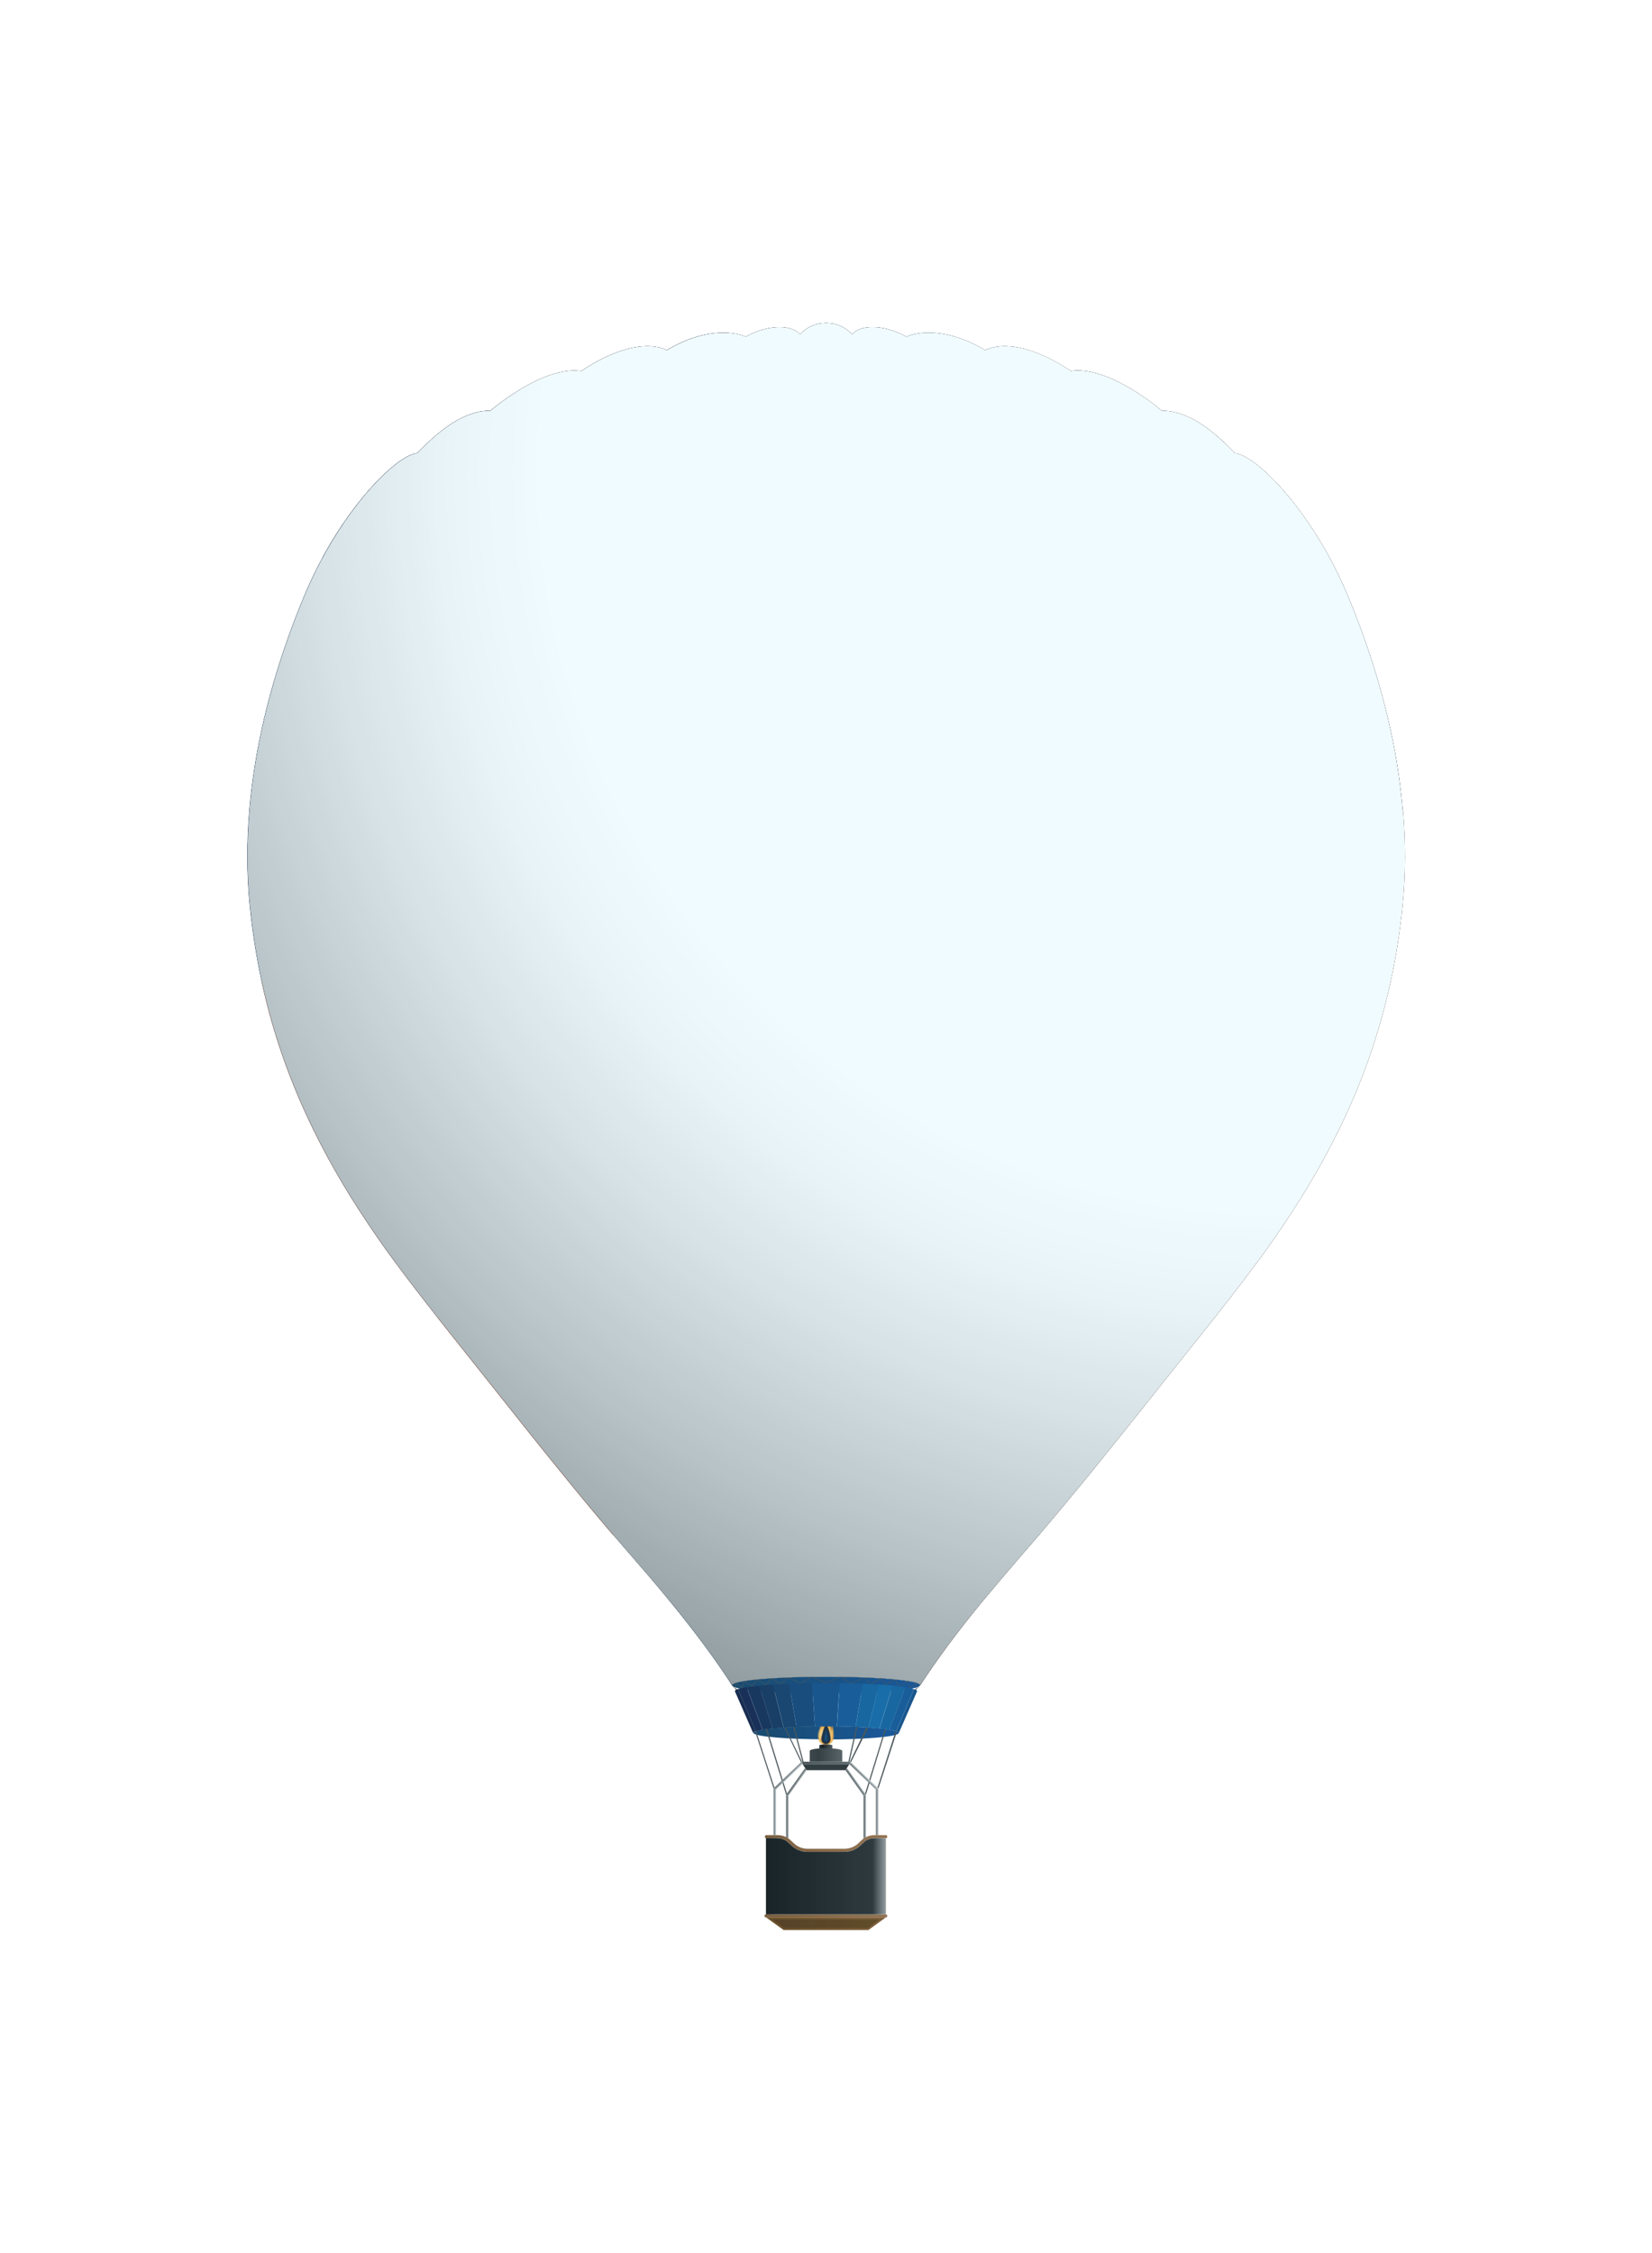 <?xml version="1.0" encoding="UTF-8"?>
<svg xmlns="http://www.w3.org/2000/svg" xmlns:xlink="http://www.w3.org/1999/xlink" viewBox="0 0 220 300">
  <defs>
    <filter id="drop-shadow-1" filterUnits="userSpaceOnUse">
      <feOffset dx="0" dy="0"/>
      <feGaussianBlur result="blur" stdDeviation="4"/>
      <feFlood flood-color="#000" flood-opacity=".5"/>
      <feComposite in2="blur" operator="in"/>
      <feComposite in="SourceGraphic"/>
    </filter>
    <linearGradient id="linear-gradient" x1="101.99" y1="229.37" x2="118.17" y2="232.14" gradientUnits="userSpaceOnUse">
      <stop offset=".02" stop-color="#002f56"/>
      <stop offset=".7" stop-color="#003977"/>
      <stop offset="1" stop-color="#003e88"/>
    </linearGradient>
    <radialGradient id="radial-gradient" cx="109.89" cy="230.97" fx="109.89" fy="230.97" r="1.4" gradientUnits="userSpaceOnUse">
      <stop offset="0" stop-color="#fff6c1"/>
      <stop offset=".15" stop-color="#ffeaab"/>
      <stop offset=".44" stop-color="#ffce74"/>
      <stop offset=".87" stop-color="#ffa01d"/>
      <stop offset="1" stop-color="#ff9100"/>
    </radialGradient>
    <radialGradient id="radial-gradient-2" cx="109.89" cy="230.97" fx="109.89" fy="230.97" r="1.4" xlink:href="#radial-gradient"/>
    <radialGradient id="radial-gradient-3" cx="109.89" cy="230.97" fx="109.89" fy="230.97" r="1.4" xlink:href="#radial-gradient"/>
    <radialGradient id="radial-gradient-4" cx="109.89" cy="230.97" fx="109.89" fy="230.97" r="1.4" xlink:href="#radial-gradient"/>
    <radialGradient id="radial-gradient-5" cx="109.89" cy="230.97" fx="109.89" fy="230.97" r="1.4" xlink:href="#radial-gradient"/>
    <radialGradient id="radial-gradient-6" cx="109.89" cy="230.97" fx="109.89" fy="230.97" r="1.4" xlink:href="#radial-gradient"/>
    <radialGradient id="radial-gradient-7" cx="109.89" cy="230.97" fx="109.89" fy="230.97" r="1.4" xlink:href="#radial-gradient"/>
    <linearGradient id="linear-gradient-2" x1="97.5" y1="224.38" x2="122.5" y2="224.38" xlink:href="#linear-gradient"/>
    <linearGradient id="linear-gradient-3" x1="80.07" y1="196.87" x2="85.69" y2="192.88" gradientUnits="userSpaceOnUse">
      <stop offset="0" stop-color="#7d7d7d"/>
      <stop offset=".11" stop-color="#858585"/>
      <stop offset=".29" stop-color="#9b9b9b"/>
      <stop offset=".5" stop-color="#bebebe"/>
      <stop offset=".56" stop-color="#cacaca"/>
      <stop offset=".76" stop-color="#e9e9e9"/>
    </linearGradient>
    <radialGradient id="radial-gradient-8" cx="134.86" cy="118.35" fx="134.86" fy="118.35" r="90.99" gradientUnits="userSpaceOnUse">
      <stop offset=".89" stop-color="#ffe26d"/>
      <stop offset=".93" stop-color="#fe8f01"/>
      <stop offset=".93" stop-color="#fc8d00"/>
      <stop offset=".96" stop-color="#c85c00"/>
      <stop offset=".98" stop-color="#a83d00"/>
      <stop offset="1" stop-color="#9c3200"/>
    </radialGradient>
    <radialGradient id="radial-gradient-9" cx="122.83" cy="110.61" fx="122.83" fy="110.61" r="82.29" gradientUnits="userSpaceOnUse">
      <stop offset=".86" stop-color="#ff7f70"/>
      <stop offset=".92" stop-color="#dc3524"/>
      <stop offset=".94" stop-color="#c92d1b"/>
      <stop offset=".98" stop-color="#9b1907"/>
      <stop offset=".99" stop-color="#8b1300"/>
    </radialGradient>
    <radialGradient id="radial-gradient-10" cx="97.73" cy="95.03" fx="97.73" fy="95.03" r="53.11" gradientUnits="userSpaceOnUse">
      <stop offset=".84" stop-color="#0065a5"/>
      <stop offset="1" stop-color="#001c4a"/>
    </radialGradient>
    <linearGradient id="linear-gradient-4" x1="82.32" y1="203.28" x2="84.31" y2="201.7" gradientUnits="userSpaceOnUse">
      <stop offset="0" stop-color="#6e6e6e"/>
      <stop offset=".18" stop-color="#767676"/>
      <stop offset=".45" stop-color="#8c8c8c"/>
      <stop offset=".79" stop-color="#afafaf"/>
      <stop offset="1" stop-color="#cacaca"/>
    </linearGradient>
    <linearGradient id="linear-gradient-5" x1="62.42" y1="177.48" x2="65.98" y2="174.95" gradientUnits="userSpaceOnUse">
      <stop offset="0" stop-color="#9c3200"/>
      <stop offset=".19" stop-color="#a83d00"/>
      <stop offset=".52" stop-color="#c85c00"/>
      <stop offset=".97" stop-color="#fc8d00"/>
      <stop offset=".98" stop-color="#fe8f01"/>
    </linearGradient>
    <radialGradient id="radial-gradient-11" cx="114.71" cy="114.53" fx="114.71" fy="114.53" r="79.24" gradientUnits="userSpaceOnUse">
      <stop offset=".86" stop-color="#ff7f70"/>
      <stop offset=".93" stop-color="#dc3524"/>
      <stop offset=".94" stop-color="#c92f1d"/>
      <stop offset=".97" stop-color="#9b1f0d"/>
      <stop offset=".99" stop-color="#751300"/>
    </radialGradient>
    <radialGradient id="radial-gradient-12" cx="106.31" cy="108.28" fx="106.31" fy="108.28" r="70.35" gradientUnits="userSpaceOnUse">
      <stop offset=".91" stop-color="#0065a5"/>
      <stop offset="1" stop-color="#001c4a"/>
    </radialGradient>
    <linearGradient id="linear-gradient-6" x1="85.17" y1="208.43" x2="86.23" y2="207.51" gradientUnits="userSpaceOnUse">
      <stop offset="0" stop-color="#737373"/>
      <stop offset=".18" stop-color="#7b7b7b"/>
      <stop offset=".47" stop-color="#919191"/>
      <stop offset=".82" stop-color="#b4b4b4"/>
      <stop offset="1" stop-color="#cacaca"/>
    </linearGradient>
    <linearGradient id="linear-gradient-7" x1="69.5" y1="189.5" x2="71.52" y2="187.88" gradientUnits="userSpaceOnUse">
      <stop offset="0" stop-color="#9c2800"/>
      <stop offset=".18" stop-color="#a73400"/>
      <stop offset=".5" stop-color="#c65400"/>
      <stop offset=".93" stop-color="#f78800"/>
      <stop offset=".98" stop-color="#fe8f01"/>
    </linearGradient>
    <radialGradient id="radial-gradient-13" cx="131.79" cy="108.09" fx="131.79" fy="108.09" r="100.02" gradientUnits="userSpaceOnUse">
      <stop offset=".96" stop-color="#dc3524"/>
      <stop offset=".96" stop-color="#c92f1d"/>
      <stop offset=".98" stop-color="#9b1f0d"/>
      <stop offset=".99" stop-color="#751300"/>
    </radialGradient>
    <radialGradient id="radial-gradient-14" cx="115.46" cy="114.25" fx="115.46" fy="114.25" r="82.84" gradientUnits="userSpaceOnUse">
      <stop offset=".95" stop-color="#0065a5"/>
      <stop offset="1" stop-color="#001c4a"/>
    </radialGradient>
    <linearGradient id="linear-gradient-8" x1="93.11" y1="218.36" x2="93.99" y2="217.69" gradientUnits="userSpaceOnUse">
      <stop offset="0" stop-color="#001c4a"/>
      <stop offset="1" stop-color="#0065a5"/>
    </linearGradient>
    <linearGradient id="linear-gradient-9" x1="95.07" y1="217.78" x2="97.25" y2="216.38" gradientUnits="userSpaceOnUse">
      <stop offset=".03" stop-color="#001743"/>
      <stop offset=".99" stop-color="#0065a5"/>
    </linearGradient>
    <linearGradient id="linear-gradient-10" x1="93.75" y1="218.18" x2="95.37" y2="217.05" xlink:href="#linear-gradient-8"/>
    <linearGradient id="linear-gradient-11" x1="98.3" y1="128.53" x2="121.7" y2="128.53" gradientUnits="userSpaceOnUse">
      <stop offset="0" stop-color="#b71800"/>
      <stop offset=".24" stop-color="#d82a15"/>
      <stop offset=".48" stop-color="#ff3f2e"/>
      <stop offset=".6" stop-color="#ff513f"/>
      <stop offset=".82" stop-color="#ff7f6c"/>
      <stop offset="1" stop-color="#ffa893"/>
    </linearGradient>
    <linearGradient id="linear-gradient-12" x1="98.38" y1="72.29" x2="121.69" y2="70.96" gradientUnits="userSpaceOnUse">
      <stop offset=".02" stop-color="#00255d"/>
      <stop offset=".15" stop-color="#003069"/>
      <stop offset=".39" stop-color="#004d8a"/>
      <stop offset=".55" stop-color="#0065a5"/>
      <stop offset=".84" stop-color="#65b1e0"/>
      <stop offset="1" stop-color="#99d9ff"/>
    </linearGradient>
    <linearGradient id="linear-gradient-13" x1="100.54" y1="177.24" x2="119.46" y2="177.24" gradientUnits="userSpaceOnUse">
      <stop offset="0" stop-color="#d54700"/>
      <stop offset=".38" stop-color="#fe8e00"/>
      <stop offset=".7" stop-color="#ffbf4a"/>
      <stop offset="1" stop-color="#ffe26d"/>
    </linearGradient>
    <linearGradient id="linear-gradient-14" x1="105.03" y1="203.1" x2="114.97" y2="203.1" gradientUnits="userSpaceOnUse">
      <stop offset="0" stop-color="#959595"/>
      <stop offset=".15" stop-color="#9d9d9d"/>
      <stop offset=".39" stop-color="#b3b3b3"/>
      <stop offset=".64" stop-color="#d1d1d1"/>
      <stop offset=".8" stop-color="#d8d8d8"/>
      <stop offset="1" stop-color="#e9e9e9"/>
    </linearGradient>
    <linearGradient id="linear-gradient-15" x1="97.36" y1="198.17" x2="106.26" y2="195.83" gradientUnits="userSpaceOnUse">
      <stop offset="0" stop-color="#8e8e8e"/>
      <stop offset=".13" stop-color="#969696"/>
      <stop offset=".34" stop-color="#acacac"/>
      <stop offset=".59" stop-color="#cfcfcf"/>
      <stop offset=".59" stop-color="#d1d1d1"/>
      <stop offset=".76" stop-color="#d5d5d5"/>
      <stop offset=".94" stop-color="#e3e3e3"/>
      <stop offset="1" stop-color="#e9e9e9"/>
    </linearGradient>
    <linearGradient id="linear-gradient-16" x1="86.72" y1="165.45" x2="103.33" y2="162.47" gradientUnits="userSpaceOnUse">
      <stop offset="0" stop-color="#e05900"/>
      <stop offset=".43" stop-color="#fe8e00"/>
      <stop offset=".5" stop-color="#fe9b11"/>
      <stop offset=".73" stop-color="#fec142"/>
      <stop offset=".9" stop-color="#fed961"/>
      <stop offset=".99" stop-color="#ffe26d"/>
    </linearGradient>
    <linearGradient id="linear-gradient-17" x1="78.59" y1="111.21" x2="99.35" y2="111.21" gradientUnits="userSpaceOnUse">
      <stop offset="0" stop-color="#a81800"/>
      <stop offset=".2" stop-color="#ca2711"/>
      <stop offset=".48" stop-color="#ff3f2e"/>
      <stop offset=".61" stop-color="#ff513f"/>
      <stop offset=".87" stop-color="#ff7f6c"/>
      <stop offset="1" stop-color="#ff9a86"/>
    </linearGradient>
    <radialGradient id="radial-gradient-15" cx="158.94" cy="87.75" fx="158.94" fy="87.75" r="78.18" gradientUnits="userSpaceOnUse">
      <stop offset=".77" stop-color="#4cbcff"/>
      <stop offset=".87" stop-color="#0065a5"/>
      <stop offset=".91" stop-color="#004e8b"/>
      <stop offset="1" stop-color="#00255d"/>
    </radialGradient>
    <linearGradient id="linear-gradient-18" x1="88.43" y1="193.65" x2="97.26" y2="189.65" gradientUnits="userSpaceOnUse">
      <stop offset="0" stop-color="#8e8e8e"/>
      <stop offset=".15" stop-color="#969696"/>
      <stop offset=".39" stop-color="#acacac"/>
      <stop offset=".63" stop-color="#cacaca"/>
      <stop offset="1" stop-color="#e9e9e9"/>
    </linearGradient>
    <linearGradient id="linear-gradient-19" x1="71.91" y1="153.39" x2="88.16" y2="148.6" gradientUnits="userSpaceOnUse">
      <stop offset="0" stop-color="#d54700"/>
      <stop offset=".49" stop-color="#fe8f01"/>
      <stop offset=".55" stop-color="#fe9b11"/>
      <stop offset=".75" stop-color="#fec142"/>
      <stop offset=".9" stop-color="#fed961"/>
      <stop offset=".99" stop-color="#ffe26d"/>
    </linearGradient>
    <radialGradient id="radial-gradient-16" cx="168.45" cy="109.21" fx="168.45" fy="109.21" r="105.25" gradientUnits="userSpaceOnUse">
      <stop offset=".83" stop-color="#ff9a86"/>
      <stop offset=".91" stop-color="#ff3f2e"/>
      <stop offset=".93" stop-color="#ec3725"/>
      <stop offset=".97" stop-color="#be250f"/>
      <stop offset="1" stop-color="#9e1800"/>
    </radialGradient>
    <radialGradient id="radial-gradient-17" cx="118.26" cy="83.27" fx="118.26" fy="83.27" r="48.72" gradientUnits="userSpaceOnUse">
      <stop offset=".73" stop-color="#4cbcff"/>
      <stop offset=".85" stop-color="#0065a5"/>
      <stop offset=".91" stop-color="#00407b"/>
      <stop offset=".97" stop-color="#002760"/>
      <stop offset="1" stop-color="#001e56"/>
    </radialGradient>
    <linearGradient id="linear-gradient-20" x1="80.42" y1="189.34" x2="87.81" y2="185.13" gradientUnits="userSpaceOnUse">
      <stop offset="0" stop-color="#7d7d7d"/>
      <stop offset=".11" stop-color="#858585"/>
      <stop offset=".29" stop-color="#9b9b9b"/>
      <stop offset=".5" stop-color="#bebebe"/>
      <stop offset=".56" stop-color="#cacaca"/>
      <stop offset=".8" stop-color="#e9e9e9"/>
    </linearGradient>
    <radialGradient id="radial-gradient-18" cx="151.85" cy="113.87" fx="151.85" fy="113.87" r="101.52" gradientUnits="userSpaceOnUse">
      <stop offset=".85" stop-color="#ffe26d"/>
      <stop offset=".91" stop-color="#fe8f01"/>
      <stop offset=".94" stop-color="#dd6800"/>
      <stop offset=".98" stop-color="#c34900"/>
      <stop offset="1" stop-color="#ba3e00"/>
    </radialGradient>
    <radialGradient id="radial-gradient-19" cx="129.27" cy="108.09" fx="129.27" fy="108.09" r="79.49" gradientUnits="userSpaceOnUse">
      <stop offset=".83" stop-color="#ff7f70"/>
      <stop offset=".91" stop-color="#dc3524"/>
      <stop offset=".94" stop-color="#c92d1b"/>
      <stop offset=".99" stop-color="#9b1b04"/>
      <stop offset="1" stop-color="#921800"/>
    </radialGradient>
    <linearGradient id="linear-gradient-21" x1="75.19" y1="49.44" x2="82.07" y2="56.06" gradientUnits="userSpaceOnUse">
      <stop offset=".1" stop-color="#001e56"/>
      <stop offset=".24" stop-color="#002760"/>
      <stop offset=".48" stop-color="#00407b"/>
      <stop offset=".76" stop-color="#0065a5"/>
    </linearGradient>
    <linearGradient id="linear-gradient-22" x1="114.25" y1="196.47" x2="122.37" y2="197.99" gradientUnits="userSpaceOnUse">
      <stop offset="0" stop-color="#959595"/>
      <stop offset=".25" stop-color="#a8a8a8"/>
      <stop offset=".64" stop-color="#d1d1d1"/>
      <stop offset=".74" stop-color="#d8d8d8"/>
      <stop offset=".9" stop-color="#eee"/>
      <stop offset="1" stop-color="#fff"/>
    </linearGradient>
    <linearGradient id="linear-gradient-23" x1="117" y1="162.79" x2="134.73" y2="165.32" gradientUnits="userSpaceOnUse">
      <stop offset="0" stop-color="#d54700"/>
      <stop offset=".3" stop-color="#fe8e00"/>
      <stop offset=".66" stop-color="#ffbf4a"/>
      <stop offset="1" stop-color="#ffe26d"/>
    </linearGradient>
    <linearGradient id="linear-gradient-24" x1="120.65" y1="111.21" x2="141.41" y2="111.21" gradientUnits="userSpaceOnUse">
      <stop offset="0" stop-color="#ca220c"/>
      <stop offset=".46" stop-color="#ff3f2e"/>
      <stop offset=".56" stop-color="#ff513e"/>
      <stop offset=".77" stop-color="#ff7f6a"/>
      <stop offset="1" stop-color="#ffbaa0"/>
    </linearGradient>
    <radialGradient id="radial-gradient-20" cx="71.79" cy="85.14" fx="71.79" fy="85.14" r="67.8" gradientUnits="userSpaceOnUse">
      <stop offset=".69" stop-color="#00255d"/>
      <stop offset=".73" stop-color="#003069"/>
      <stop offset=".8" stop-color="#004d8a"/>
      <stop offset=".86" stop-color="#0065a5"/>
      <stop offset=".95" stop-color="#65b1e0"/>
      <stop offset="1" stop-color="#99d9ff"/>
    </radialGradient>
    <linearGradient id="linear-gradient-25" x1="123.88" y1="190.86" x2="131.21" y2="193.27" gradientUnits="userSpaceOnUse">
      <stop offset="0" stop-color="#959595"/>
      <stop offset=".52" stop-color="#d1d1d1"/>
      <stop offset="1" stop-color="#fff"/>
    </linearGradient>
    <radialGradient id="radial-gradient-21" cx="45.02" cy="122.08" fx="45.02" fy="122.08" r="110.56" gradientUnits="userSpaceOnUse">
      <stop offset=".86" stop-color="#da5900"/>
      <stop offset=".89" stop-color="#fe9b00"/>
      <stop offset=".89" stop-color="#fe9d03"/>
      <stop offset=".92" stop-color="#feb731"/>
      <stop offset=".94" stop-color="#fec74e"/>
      <stop offset=".95" stop-color="#ffce59"/>
      <stop offset=".96" stop-color="#ffd465"/>
      <stop offset=".97" stop-color="#ffe486"/>
      <stop offset=".98" stop-color="#ffed98"/>
    </radialGradient>
    <radialGradient id="radial-gradient-22" cx="31.3" cy="110.05" fx="31.3" fy="110.05" r="125.45" gradientUnits="userSpaceOnUse">
      <stop offset=".85" stop-color="#ca220c"/>
      <stop offset=".91" stop-color="#f35441"/>
      <stop offset=".92" stop-color="#ff6351"/>
      <stop offset=".94" stop-color="#ff7562"/>
      <stop offset=".98" stop-color="#ffa38e"/>
      <stop offset="1" stop-color="#ffc4ad"/>
    </radialGradient>
    <radialGradient id="radial-gradient-23" cx="110.93" cy="77.86" fx="110.93" fy="77.86" r="38.28" gradientUnits="userSpaceOnUse">
      <stop offset=".7" stop-color="#0f5397"/>
      <stop offset=".74" stop-color="#10569a"/>
      <stop offset=".79" stop-color="#1462a5"/>
      <stop offset=".83" stop-color="#1a75b8"/>
      <stop offset=".87" stop-color="#2390d2"/>
      <stop offset=".88" stop-color="#2699db"/>
      <stop offset=".91" stop-color="#4babe0"/>
      <stop offset=".93" stop-color="#78c2e7"/>
      <stop offset=".96" stop-color="#99d2ec"/>
      <stop offset=".98" stop-color="#addcef"/>
      <stop offset="1" stop-color="#b5e0f1"/>
    </radialGradient>
    <linearGradient id="linear-gradient-26" x1="139.73" y1="196.76" x2="135.64" y2="193.69" xlink:href="#linear-gradient-25"/>
    <radialGradient id="radial-gradient-24" cx="73.28" cy="112.75" fx="73.28" fy="112.75" r="104.16" gradientUnits="userSpaceOnUse">
      <stop offset=".92" stop-color="#ffe26d"/>
      <stop offset=".93" stop-color="#fed961"/>
      <stop offset=".94" stop-color="#fec142"/>
      <stop offset=".96" stop-color="#fe9b11"/>
      <stop offset=".97" stop-color="#fe8e00"/>
      <stop offset="1" stop-color="#d54700"/>
    </radialGradient>
    <radialGradient id="radial-gradient-25" cx="95.4" cy="111.17" fx="95.4" fy="111.17" r="84.05" gradientUnits="userSpaceOnUse">
      <stop offset=".89" stop-color="#ffc4ad"/>
      <stop offset=".95" stop-color="#ff6351"/>
      <stop offset=".96" stop-color="#f1523e"/>
      <stop offset="1" stop-color="#cd2610"/>
      <stop offset="1" stop-color="#ca220c"/>
    </radialGradient>
    <radialGradient id="radial-gradient-26" cx="122.36" cy="93.72" fx="122.36" fy="93.72" r="53.11" gradientUnits="userSpaceOnUse">
      <stop offset=".84" stop-color="#99d9ff"/>
      <stop offset=".93" stop-color="#0065a5"/>
      <stop offset=".94" stop-color="#005290"/>
      <stop offset=".99" stop-color="#00255d"/>
    </radialGradient>
    <linearGradient id="linear-gradient-27" x1="133.88" y1="186.16" x2="140.56" y2="189.41" gradientUnits="userSpaceOnUse">
      <stop offset="0" stop-color="#a4a4a4"/>
      <stop offset=".52" stop-color="#d1d1d1"/>
      <stop offset="1" stop-color="#fff"/>
    </linearGradient>
    <radialGradient id="radial-gradient-27" cx="57.24" cy="112.57" fx="57.24" fy="112.57" r="112.59" gradientUnits="userSpaceOnUse">
      <stop offset=".86" stop-color="#da5900"/>
      <stop offset=".9" stop-color="#fe9b00"/>
      <stop offset=".9" stop-color="#fe9c02"/>
      <stop offset=".93" stop-color="#febe42"/>
      <stop offset=".95" stop-color="#fed770"/>
      <stop offset=".96" stop-color="#fee78d"/>
      <stop offset=".97" stop-color="#ffed98"/>
      <stop offset="1" stop-color="#ffce59"/>
    </radialGradient>
    <radialGradient id="radial-gradient-28" cx="73.29" cy="109.21" fx="73.29" fy="109.21" r="96.19" gradientUnits="userSpaceOnUse">
      <stop offset=".85" stop-color="#ca220c"/>
      <stop offset=".91" stop-color="#f35441"/>
      <stop offset=".92" stop-color="#ff6351"/>
      <stop offset=".95" stop-color="#ff937f"/>
      <stop offset=".97" stop-color="#ffb6a0"/>
      <stop offset=".98" stop-color="#ffc4ad"/>
      <stop offset=".99" stop-color="#ffaa95"/>
      <stop offset="1" stop-color="#ff8773"/>
    </radialGradient>
    <radialGradient id="radial-gradient-29" cx="127.17" cy="70.02" fx="127.17" fy="70.02" r="27.18" gradientUnits="userSpaceOnUse">
      <stop offset=".7" stop-color="#0f5397"/>
      <stop offset=".77" stop-color="#0870b2"/>
      <stop offset=".85" stop-color="#0099d8"/>
      <stop offset=".86" stop-color="#119fda"/>
      <stop offset=".9" stop-color="#4bb6e2"/>
      <stop offset=".93" stop-color="#78c8e8"/>
      <stop offset=".96" stop-color="#99d5ed"/>
      <stop offset=".98" stop-color="#adddf0"/>
      <stop offset="1" stop-color="#b5e0f1"/>
    </radialGradient>
    <linearGradient id="linear-gradient-28" x1="137.52" y1="203.19" x2="134.72" y2="200.88" xlink:href="#linear-gradient-15"/>
    <linearGradient id="linear-gradient-29" x1="157.57" y1="177.46" x2="154.1" y2="175.02" gradientUnits="userSpaceOnUse">
      <stop offset="0" stop-color="#d54000"/>
      <stop offset=".38" stop-color="#fe7a00"/>
      <stop offset=".95" stop-color="#fed964"/>
      <stop offset="1" stop-color="#ffe26d"/>
    </linearGradient>
    <radialGradient id="radial-gradient-30" cx="96.14" cy="112.47" fx="96.14" fy="112.47" r="88.02" gradientUnits="userSpaceOnUse">
      <stop offset=".93" stop-color="#ffa893"/>
      <stop offset=".97" stop-color="#ff3f2e"/>
      <stop offset=".98" stop-color="#ec3624"/>
      <stop offset=".99" stop-color="#be220b"/>
      <stop offset="1" stop-color="#a81800"/>
    </radialGradient>
    <radialGradient id="radial-gradient-31" cx="121.24" cy="104.17" fx="121.24" fy="104.17" r="62.63" gradientUnits="userSpaceOnUse">
      <stop offset=".89" stop-color="#4cbcff"/>
      <stop offset=".94" stop-color="#0065a5"/>
      <stop offset=".96" stop-color="#004e8b"/>
      <stop offset=".99" stop-color="#00255d"/>
    </radialGradient>
    <linearGradient id="linear-gradient-30" x1="134.85" y1="208.44" x2="133.53" y2="207.32" xlink:href="#linear-gradient-4"/>
    <linearGradient id="linear-gradient-31" x1="150.45" y1="189.46" x2="148.14" y2="187.61" gradientUnits="userSpaceOnUse">
      <stop offset="0" stop-color="#bf3b00"/>
      <stop offset=".57" stop-color="#fe7a00"/>
      <stop offset=".99" stop-color="#feae36"/>
    </linearGradient>
    <radialGradient id="radial-gradient-32" cx="98.01" cy="113.8" fx="98.01" fy="113.8" r="88.72" gradientUnits="userSpaceOnUse">
      <stop offset=".94" stop-color="#ff8d7d"/>
      <stop offset=".97" stop-color="#da3827"/>
      <stop offset=".98" stop-color="#c7301d"/>
      <stop offset=".99" stop-color="#991d06"/>
      <stop offset=".99" stop-color="#8d1800"/>
    </radialGradient>
    <radialGradient id="radial-gradient-33" cx="106.5" cy="113.31" fx="106.5" fy="113.31" r="81.07" gradientUnits="userSpaceOnUse">
      <stop offset=".96" stop-color="#0065a5"/>
      <stop offset=".99" stop-color="#001e56"/>
    </radialGradient>
    <linearGradient id="linear-gradient-32" x1="97.42" y1="217.25" x2="100.19" y2="215.86" gradientUnits="userSpaceOnUse">
      <stop offset="0" stop-color="#002b60"/>
      <stop offset=".23" stop-color="#003970"/>
      <stop offset="1" stop-color="#0065a5"/>
    </linearGradient>
    <linearGradient id="linear-gradient-33" x1="99.99" y1="216.73" x2="104.05" y2="215.12" gradientUnits="userSpaceOnUse">
      <stop offset=".04" stop-color="#00346e"/>
      <stop offset=".24" stop-color="#00437f"/>
      <stop offset=".58" stop-color="#0065a5"/>
      <stop offset="1" stop-color="#4cbcff"/>
    </linearGradient>
    <linearGradient id="linear-gradient-34" x1="102.98" y1="216.41" x2="108.18" y2="215.18" gradientUnits="userSpaceOnUse">
      <stop offset=".04" stop-color="#00346e"/>
      <stop offset=".21" stop-color="#00437f"/>
      <stop offset=".49" stop-color="#0065a5"/>
      <stop offset="1" stop-color="#4cbcff"/>
    </linearGradient>
    <linearGradient id="linear-gradient-35" x1="106.45" y1="215.82" x2="113.55" y2="215.82" xlink:href="#linear-gradient-34"/>
    <linearGradient id="linear-gradient-36" x1="126.9" y1="218.36" x2="125.76" y2="217.51" xlink:href="#linear-gradient-9"/>
    <linearGradient id="linear-gradient-37" x1="124.85" y1="217.73" x2="122.34" y2="216.14" xlink:href="#linear-gradient-34"/>
    <linearGradient id="linear-gradient-38" x1="126.24" y1="218.19" x2="124.25" y2="216.75" gradientUnits="userSpaceOnUse">
      <stop offset=".04" stop-color="#00346e"/>
      <stop offset=".26" stop-color="#00437f"/>
      <stop offset=".61" stop-color="#0065a5"/>
      <stop offset="1" stop-color="#4cbcff"/>
    </linearGradient>
    <linearGradient id="linear-gradient-39" x1="119.78" y1="215.95" x2="122.93" y2="217.36" gradientUnits="userSpaceOnUse">
      <stop offset=".03" stop-color="#00417c"/>
      <stop offset=".38" stop-color="#005b9a"/>
      <stop offset=".49" stop-color="#0065a5"/>
      <stop offset="1" stop-color="#4cbcff"/>
    </linearGradient>
    <linearGradient id="linear-gradient-40" x1="116.67" y1="215.68" x2="120.54" y2="216.78" xlink:href="#linear-gradient-39"/>
    <linearGradient id="linear-gradient-41" x1="112.73" y1="215.57" x2="117.29" y2="216.35" xlink:href="#linear-gradient-39"/>
    <linearGradient id="linear-gradient-42" x1="97.24" y1="223.62" x2="122.76" y2="223.62" gradientUnits="userSpaceOnUse">
      <stop offset="0" stop-color="#003a6b"/>
      <stop offset="1" stop-color="#0065a5"/>
    </linearGradient>
    <radialGradient id="radial-gradient-34" cx="144.01" cy="96.08" fx="144.01" fy="96.08" r="84.17" gradientUnits="userSpaceOnUse">
      <stop offset=".02" stop-color="#6f6f6f"/>
      <stop offset=".04" stop-color="#6c6c6c"/>
      <stop offset=".47" stop-color="#1e1e1e"/>
      <stop offset=".67" stop-color="#000"/>
    </radialGradient>
    <radialGradient id="radial-gradient-35" cx="145.69" cy="89.78" fx="145.69" fy="89.78" r="84.17" gradientUnits="userSpaceOnUse">
      <stop offset=".02" stop-color="#6f6f6f"/>
      <stop offset=".04" stop-color="#6c6c6c"/>
      <stop offset=".66" stop-color="#1e1e1e"/>
      <stop offset=".94" stop-color="#000"/>
    </radialGradient>
    <radialGradient id="radial-gradient-36" cx="170.32" cy="63.05" fx="170.32" fy="63.05" r="178.35" gradientUnits="userSpaceOnUse">
      <stop offset=".55" stop-color="#fff"/>
      <stop offset=".62" stop-color="#f7f7f7"/>
      <stop offset=".72" stop-color="#e1e1e1"/>
      <stop offset=".85" stop-color="#bdbdbd"/>
      <stop offset="1" stop-color="#8d8d8d"/>
    </radialGradient>
    <linearGradient id="linear-gradient-43" x1="109.11" y1="232.63" x2="110.84" y2="232.63" gradientUnits="userSpaceOnUse">
      <stop offset="0" stop-color="#1a1a1a"/>
      <stop offset=".27" stop-color="#000"/>
      <stop offset="1" stop-color="#424242"/>
    </linearGradient>
    <linearGradient id="linear-gradient-44" x1="101.84" y1="245.46" x2="118.15" y2="245.46" gradientUnits="userSpaceOnUse">
      <stop offset="0" stop-color="#76471e"/>
      <stop offset="1" stop-color="#905f33"/>
    </linearGradient>
    <linearGradient id="linear-gradient-45" x1="101.81" y1="255.11" x2="118.16" y2="255.11" xlink:href="#linear-gradient-44"/>
    <linearGradient id="linear-gradient-46" x1="102.03" y1="256.15" x2="117.96" y2="256.15" gradientUnits="userSpaceOnUse">
      <stop offset="0" stop-color="#5e3400"/>
      <stop offset="1" stop-color="#754616"/>
    </linearGradient>
    <linearGradient id="linear-gradient-47" x1="102.88" y1="256.15" x2="117.12" y2="256.15" gradientUnits="userSpaceOnUse">
      <stop offset="0" stop-color="#482300"/>
      <stop offset="1" stop-color="#553000"/>
    </linearGradient>
    <linearGradient id="linear-gradient-48" x1="104.5" y1="245.51" x2="106.73" y2="245.51" gradientUnits="userSpaceOnUse">
      <stop offset="0" stop-color="#7b440f"/>
      <stop offset="1" stop-color="#a06e2b"/>
    </linearGradient>
    <linearGradient id="linear-gradient-49" x1="102.67" y1="246.66" x2="106.33" y2="246.66" xlink:href="#linear-gradient-48"/>
    <linearGradient id="linear-gradient-50" x1="106.33" y1="246.81" x2="109.98" y2="246.81" xlink:href="#linear-gradient-48"/>
    <linearGradient id="linear-gradient-51" x1="109.98" y1="246.82" x2="113.64" y2="246.82" xlink:href="#linear-gradient-48"/>
    <linearGradient id="linear-gradient-52" x1="112.99" y1="245.51" x2="115.42" y2="245.51" xlink:href="#linear-gradient-48"/>
    <linearGradient id="linear-gradient-53" x1="113.64" y1="246.66" x2="117.3" y2="246.66" xlink:href="#linear-gradient-48"/>
    <linearGradient id="linear-gradient-54" x1="111.81" y1="247.93" x2="115.47" y2="247.93" xlink:href="#linear-gradient-48"/>
    <linearGradient id="linear-gradient-55" x1="108.16" y1="247.93" x2="111.81" y2="247.93" xlink:href="#linear-gradient-48"/>
    <linearGradient id="linear-gradient-56" y1="247.93" x2="108.16" y2="247.93" xlink:href="#linear-gradient-48"/>
    <linearGradient id="linear-gradient-57" x1="102.67" y1="249.2" x2="106.33" y2="249.2" xlink:href="#linear-gradient-48"/>
    <linearGradient id="linear-gradient-58" x1="106.33" y1="249.2" x2="109.98" y2="249.2" xlink:href="#linear-gradient-48"/>
    <linearGradient id="linear-gradient-59" x1="109.98" y1="249.2" x2="113.64" y2="249.2" xlink:href="#linear-gradient-48"/>
    <linearGradient id="linear-gradient-60" x1="113.64" y1="249.2" x2="117.3" y2="249.2" xlink:href="#linear-gradient-48"/>
    <linearGradient id="linear-gradient-61" x1="111.81" y1="250.46" x2="115.47" y2="250.46" xlink:href="#linear-gradient-48"/>
    <linearGradient id="linear-gradient-62" x1="108.16" y1="250.46" x2="111.81" y2="250.46" xlink:href="#linear-gradient-48"/>
    <linearGradient id="linear-gradient-63" y1="250.46" x2="108.16" y2="250.46" xlink:href="#linear-gradient-48"/>
    <linearGradient id="linear-gradient-64" x1="102.67" y1="251.73" x2="106.33" y2="251.73" xlink:href="#linear-gradient-48"/>
    <linearGradient id="linear-gradient-65" x1="106.33" y1="251.73" x2="109.98" y2="251.73" xlink:href="#linear-gradient-48"/>
    <linearGradient id="linear-gradient-66" x1="109.98" y1="251.73" x2="113.64" y2="251.73" xlink:href="#linear-gradient-48"/>
    <linearGradient id="linear-gradient-67" x1="113.64" y1="251.73" x2="117.3" y2="251.73" xlink:href="#linear-gradient-48"/>
    <linearGradient id="linear-gradient-68" x1="113.64" y1="254.27" x2="117.3" y2="254.27" xlink:href="#linear-gradient-48"/>
    <linearGradient id="linear-gradient-69" x1="111.81" y1="253" x2="115.47" y2="253" xlink:href="#linear-gradient-48"/>
    <linearGradient id="linear-gradient-70" x1="109.98" y1="254.27" x2="113.64" y2="254.27" xlink:href="#linear-gradient-48"/>
    <linearGradient id="linear-gradient-71" x1="108.16" y1="253" x2="111.81" y2="253" xlink:href="#linear-gradient-48"/>
    <linearGradient id="linear-gradient-72" x1="106.33" y1="254.27" x2="109.98" y2="254.27" xlink:href="#linear-gradient-48"/>
    <linearGradient id="linear-gradient-73" y1="253" x2="108.16" y2="253" xlink:href="#linear-gradient-48"/>
    <linearGradient id="linear-gradient-74" x1="102.67" y1="254.27" x2="106.33" y2="254.27" xlink:href="#linear-gradient-48"/>
    <linearGradient id="linear-gradient-75" x1="102.03" y1="254.27" x2="102.67" y2="254.27" xlink:href="#linear-gradient-48"/>
    <linearGradient id="linear-gradient-76" x1="102.03" y1="253.09" x2="104.5" y2="253.09" xlink:href="#linear-gradient-48"/>
    <linearGradient id="linear-gradient-77" x1="102.03" y1="251.82" x2="102.67" y2="251.82" xlink:href="#linear-gradient-48"/>
    <linearGradient id="linear-gradient-78" x1="102.03" y1="250.55" x2="104.5" y2="250.55" xlink:href="#linear-gradient-48"/>
    <linearGradient id="linear-gradient-79" x1="102.03" y1="249.29" x2="102.67" y2="249.29" xlink:href="#linear-gradient-48"/>
    <linearGradient id="linear-gradient-80" x1="102.03" y1="248.02" x2="104.5" y2="248.02" xlink:href="#linear-gradient-48"/>
    <linearGradient id="linear-gradient-81" x1="102.03" y1="246.75" x2="102.67" y2="246.75" xlink:href="#linear-gradient-48"/>
    <linearGradient id="linear-gradient-82" x1="102.03" y1="245.48" x2="104.5" y2="245.48" xlink:href="#linear-gradient-48"/>
    <linearGradient id="linear-gradient-83" x1="117.3" y1="254.27" x2="117.96" y2="254.27" xlink:href="#linear-gradient-48"/>
    <linearGradient id="linear-gradient-84" x1="115.47" y1="253.09" x2="117.96" y2="253.09" xlink:href="#linear-gradient-48"/>
    <linearGradient id="linear-gradient-85" x1="117.3" y1="251.82" x2="117.96" y2="251.82" xlink:href="#linear-gradient-48"/>
    <linearGradient id="linear-gradient-86" x1="115.47" y1="250.55" x2="117.96" y2="250.55" xlink:href="#linear-gradient-48"/>
    <linearGradient id="linear-gradient-87" x1="117.3" y1="249.29" x2="117.96" y2="249.29" xlink:href="#linear-gradient-48"/>
    <linearGradient id="linear-gradient-88" x1="115.47" y1="248.02" x2="117.96" y2="248.02" xlink:href="#linear-gradient-48"/>
    <linearGradient id="linear-gradient-89" x1="117.3" y1="246.75" x2="117.96" y2="246.75" xlink:href="#linear-gradient-48"/>
    <linearGradient id="linear-gradient-90" x1="115.47" y1="245.48" x2="117.96" y2="245.48" xlink:href="#linear-gradient-48"/>
    <linearGradient id="linear-gradient-91" x1="102.03" y1="249.83" x2="117.96" y2="249.83" gradientUnits="userSpaceOnUse">
      <stop offset="0" stop-color="#7e5d47"/>
      <stop offset=".09" stop-color="#fff"/>
      <stop offset="1" stop-color="#fff"/>
    </linearGradient>
    <linearGradient id="linear-gradient-92" x1="102.03" y1="249.83" x2="117.96" y2="249.83" gradientUnits="userSpaceOnUse">
      <stop offset=".01" stop-color="#000"/>
      <stop offset=".89" stop-color="#1a1a1a"/>
      <stop offset="1" stop-color="#8f8f8f"/>
    </linearGradient>
    <linearGradient id="linear-gradient-93" x1="107.84" y1="233.68" x2="112.16" y2="233.68" gradientUnits="userSpaceOnUse">
      <stop offset="0" stop-color="#2b2b2b"/>
      <stop offset=".27" stop-color="#212121"/>
      <stop offset="1" stop-color="#4c4c4c"/>
    </linearGradient>
    <linearGradient id="linear-gradient-94" x1="106.75" y1="234.74" x2="113.24" y2="234.74" gradientUnits="userSpaceOnUse">
      <stop offset="0" stop-color="#3c3c3c"/>
      <stop offset="1" stop-color="#545454"/>
    </linearGradient>
    <linearGradient id="linear-gradient-95" x1="103.02" y1="241.24" x2="103.34" y2="241.24" gradientUnits="userSpaceOnUse">
      <stop offset="0" stop-color="#606060"/>
      <stop offset="1" stop-color="#c6c6c6"/>
    </linearGradient>
    <linearGradient id="linear-gradient-96" x1="104.89" y1="236.36" x2="105.12" y2="236.59" xlink:href="#linear-gradient-95"/>
    <linearGradient id="linear-gradient-97" x1="-2305.09" y1="241.24" x2="-2304.77" y2="241.24" gradientTransform="translate(-2188.11) rotate(-180) scale(1 -1)" gradientUnits="userSpaceOnUse">
      <stop offset="0" stop-color="#c6c6c6"/>
      <stop offset="1" stop-color="#606060"/>
    </linearGradient>
    <linearGradient id="linear-gradient-98" x1="-2303.22" y1="236.36" x2="-2302.99" y2="236.59" xlink:href="#linear-gradient-97"/>
    <linearGradient id="linear-gradient-99" x1="104.69" y1="241.9" x2="105" y2="241.9" gradientUnits="userSpaceOnUse">
      <stop offset="0" stop-color="#4d4d4d"/>
      <stop offset="1" stop-color="#9c9c9c"/>
    </linearGradient>
    <linearGradient id="linear-gradient-100" x1="105.95" y1="237.2" x2="106.21" y2="237.38" xlink:href="#linear-gradient-99"/>
    <linearGradient id="linear-gradient-101" x1="-2366.46" y1="241.9" x2="-2366.15" y2="241.9" gradientTransform="translate(-2251.15) rotate(-180) scale(1 -1)" gradientUnits="userSpaceOnUse">
      <stop offset="0" stop-color="#9c9c9c"/>
      <stop offset="1" stop-color="#4d4d4d"/>
    </linearGradient>
    <linearGradient id="linear-gradient-102" x1="-2365.2" y1="237.2" x2="-2364.94" y2="237.38" xlink:href="#linear-gradient-101"/>
  </defs>
  <g style="isolation: isolate;">
    <g id="_圖層_1" data-name="圖層 1">
      <g style="filter: url(#drop-shadow-1);">
        <g>
          <path d="m110,231.61c5.17,0,9.4-.36,9.68-.82,0-.02.02-.03.01-.05,0-.07-.12-.15-.32-.22-.21-.07-.53-.14-.92-.21-.38-.06-.82-.12-1.33-.17-.45-.05-.94-.08-1.47-.12-.54-.03-1.1-.06-1.72-.09-.77-.03-1.62-.05-2.47-.07-.49,0-.95,0-1.46,0s-.98,0-1.45,0c-.87.01-1.69.03-2.47.07-.6.02-1.18.05-1.71.09-.54.03-1.02.07-1.47.12-.5.05-.96.1-1.33.16-.4.06-.71.13-.92.2-.22.07-.32.15-.32.22,0,.02,0,.03.01.05.29.46,4.51.82,9.67.82Z" style="fill: url(#linear-gradient); fill-rule: evenodd;"/>
          <g>
            <path d="m110.64,229.48v-.33s.26.55.26.55c.19.4.21,1.08.21,1.52,0,.37-.12.72-.42.96-.19.16-.47.27-.72.27s-.53-.11-.72-.27c-.29-.24-.42-.59-.42-.96,0-.26.03-.49.1-.74.04-.13.09-.26.14-.39.07-.19.19-.43.23-.62l.09-.4.16.37s.01.02.01.04c.09-.28.11-.6.16-.86l.03-.16.15.06c.3.12.58.62.72.96Z" style="fill: url(#radial-gradient); fill-rule: evenodd; opacity: .1;"/>
            <path d="m110.69,229.76v-.4s.17.37.17.37c.19.39.21,1.07.21,1.5,0,.36-.12.69-.4.93-.19.16-.45.26-.69.26s-.51-.11-.69-.26c-.28-.23-.4-.57-.4-.93,0-.26.03-.48.1-.73.04-.13.09-.26.14-.39.08-.19.19-.43.24-.63l.06-.26.11.25c.03.06.04.1.06.15.12-.31.15-.68.2-.98l.02-.11.1.04c.33.13.64.76.75,1.08.01.04.03.08.04.12Z" style="fill: url(#radial-gradient-2); fill-rule: evenodd; opacity: .2;"/>
            <path d="m110.71,230.03c.02-.08.03-.17.03-.26v-.2s.08.18.08.18c.18.38.2,1.06.2,1.48,0,.35-.11.67-.38.89-.18.15-.43.25-.66.25s-.48-.1-.66-.25c-.27-.23-.38-.55-.38-.89,0-.25.03-.47.1-.72.04-.13.08-.26.13-.38.08-.19.2-.44.24-.64l.03-.13.06.12c.05.11.07.18.08.27.17-.33.19-.76.26-1.11v-.05s.06.02.06.02c.32.13.62.75.72,1.05.04.12.07.25.1.37Z" style="fill: url(#radial-gradient-3); fill-rule: evenodd; opacity: .3;"/>
            <path d="m109.98,232.33c.35,0,1-.28,1-1.1,0-.28,0-1.06-.2-1.46,0,.25-.07.41-.09.48-.04-.67-.51-1.48-.82-1.6-.04.23-.09.87-.32,1.22-.01-.06-.01-.17-.1-.37-.05.25-.28.68-.37,1.02-.09.34-.1.54-.1.71,0,.82.65,1.1,1,1.1Z" style="fill: url(#radial-gradient-4); fill-rule: evenodd; opacity: .4;"/>
            <path d="m109.91,228.71c-.06.39-.09.84-.32,1.18l-.06.09-.02-.1c-.02-.1-.03-.16-.05-.24-.06.17-.14.36-.21.52-.05.12-.1.25-.13.38-.07.24-.1.45-.1.69,0,.32.1.62.35.83.16.14.39.23.61.23s.44-.1.61-.23c.25-.21.35-.51.35-.83,0-.34-.01-.88-.12-1.26,0,.04-.01.07-.02.11-.01.06-.04.11-.05.17l-.07.27-.02-.28c-.01-.19-.06-.38-.12-.56-.09-.26-.35-.82-.62-.98Z" style="fill: url(#radial-gradient-5); fill-rule: evenodd; opacity: .5;"/>
            <path d="m109.94,228.78c-.06.39-.09.8-.31,1.13l-.12.18-.04-.21s-.01-.06-.02-.09c-.05.13-.11.26-.16.38-.05.12-.1.25-.13.37-.06.24-.1.44-.1.68,0,.31.1.59.34.79.15.13.38.22.58.22s.42-.09.58-.22c.24-.2.34-.49.34-.79,0-.29,0-.72-.08-1.07-.01.04-.03.07-.03.11l-.14.55-.03-.56c-.01-.18-.06-.37-.12-.55-.08-.23-.31-.73-.55-.92Z" style="fill: url(#radial-gradient-6); fill-rule: evenodd; opacity: .6;"/>
            <path d="m109.97,228.87c-.05.37-.1.75-.31,1.07l-.18.26-.05-.26c-.03.09-.07.17-.1.24-.05.12-.09.24-.13.37-.06.23-.1.43-.1.67,0,.29.09.57.32.76.15.12.36.21.55.21s.4-.09.55-.21c.23-.19.32-.46.32-.76,0-.23,0-.57-.05-.87l-.19.74-.05-.84c-.01-.18-.05-.36-.11-.54-.07-.2-.27-.63-.48-.84Z" style="fill: url(#radial-gradient-7); fill-rule: evenodd; opacity: .7;"/>
            <path d="m109.99,232.25c.22,0,.63-.18.63-.7,0-.86-.47-1.94-.64-1.94-.18,0-.63,1.59-.63,1.94,0,.52.41.7.63.7Z" style="fill: #000009; fill-rule: evenodd; mix-blend-mode: color-dodge; opacity: .6;"/>
            <path d="m109.99,229.65s-.05.06-.06.08c-.04.07-.07.14-.1.21-.09.21-.16.43-.22.64-.05.19-.11.38-.15.57-.02.08-.03.15-.04.23,0,.05-.02.1-.02.16,0,.2.06.38.22.51.1.08.24.14.37.14s.27-.06.37-.14c.15-.13.22-.31.22-.51,0-.19-.02-.37-.06-.56-.06-.31-.15-.64-.28-.93-.04-.1-.1-.21-.16-.3-.01-.02-.07-.1-.1-.1Z" style="fill: #000010; fill-rule: evenodd; mix-blend-mode: color-dodge; opacity: .6;"/>
            <path d="m110,229.72c-.05.07-.12.23-.13.28-.08.2-.15.41-.2.61-.05.19-.1.38-.15.57-.02.08-.03.15-.04.23,0,.05-.01.1-.01.15,0,.18.06.35.2.47.09.08.22.13.34.13s.25-.06.34-.13c.14-.12.2-.29.2-.47s-.02-.37-.05-.55c-.05-.3-.14-.61-.26-.88-.04-.1-.09-.2-.15-.3-.01-.02-.04-.07-.07-.1Z" style="fill: #000a1a; fill-rule: evenodd; mix-blend-mode: color-dodge; opacity: .6;"/>
            <path d="m110,229.81c-.04.08-.08.18-.1.22-.07.19-.14.39-.2.59-.05.19-.1.38-.15.57-.02.07-.03.15-.04.22,0,.05-.01.09-.01.14,0,.17.05.32.18.43.08.07.2.12.31.12s.23-.05.31-.12c.13-.11.18-.26.18-.43,0-.18-.02-.36-.05-.54-.05-.29-.14-.58-.25-.85-.03-.06-.11-.25-.18-.35Z" style="fill: #000f21; fill-rule: evenodd; mix-blend-mode: color-dodge; opacity: .6;"/>
            <path d="m110.01,229.93c-.02.05-.04.11-.06.14-.07.19-.13.38-.19.57-.05.18-.1.37-.14.56-.02.1-.06.25-.06.35,0,.15.04.29.16.39.07.06.18.11.27.11s.2-.05.27-.11c.12-.1.16-.24.16-.39,0-.18-.02-.35-.05-.53-.05-.28-.13-.56-.24-.82-.02-.05-.07-.17-.12-.27Z" style="fill: #00142b; fill-rule: evenodd; mix-blend-mode: color-dodge; opacity: .6;"/>
            <path d="m110.01,230.08c-.17.44-.39,1.26-.39,1.47,0,.13.04.25.14.34.06.05.15.09.23.09s.17-.04.23-.09c.1-.09.14-.21.14-.34,0-.17-.02-.35-.05-.52-.05-.27-.13-.54-.23-.8-.02-.04-.04-.1-.07-.16Z" style="fill: #00193a; fill-rule: evenodd; mix-blend-mode: color-dodge; opacity: .6;"/>
            <path d="m110.02,230.26c-.15.45-.32,1.11-.32,1.29,0,.11.03.22.11.29.05.04.13.08.19.08s.14-.04.19-.08c.09-.07.11-.18.11-.29,0-.17-.02-.34-.05-.5-.05-.26-.12-.52-.22-.77,0,0,0,0,0-.02Z" style="fill: #00204b; fill-rule: evenodd; mix-blend-mode: color-dodge; opacity: .6;"/>
            <path d="m110.02,230.49c-.13.41-.25.9-.25,1.06,0,.09.02.17.09.23.03.03.09.06.14.06s.11-.03.14-.06c.07-.06.09-.14.09-.23,0-.16-.02-.33-.05-.49-.03-.19-.08-.38-.15-.57Z" style="fill: #002a5a; fill-rule: evenodd; mix-blend-mode: color-dodge; opacity: .6;"/>
            <path d="m109.99,231.75c.1,0,.14-.11.14-.2,0-.16-.02-.32-.05-.47-.01-.07-.04-.17-.07-.28-.09.32-.16.64-.17.75,0,.09.04.19.14.2Z" style="fill: #003e73; fill-rule: evenodd; mix-blend-mode: color-dodge; opacity: .6;"/>
          </g>
          <path d="m110,225.5c6.67,0,12.12-.47,12.48-1.05.01-.02.02-.04.02-.06,0-.62-5.6-1.12-12.5-1.12s-12.5.5-12.5,1.12c0,.02,0,.04.02.06.38.59,5.82,1.05,12.48,1.05Z" style="fill: url(#linear-gradient-2); fill-rule: evenodd;"/>
          <polygon points="121.91 225.1 122.04 224.16 121.13 224.81 120.87 223.87 119.72 224.58 119.16 223.66 117.97 224.4 117.27 223.51 115.98 224.27 115.06 223.39 113.36 224.17 111.88 223.3 110 224.13 108.12 223.3 106.64 224.17 106.62 224.16 104.94 223.39 104.02 224.28 102.73 223.51 102.03 224.41 100.83 223.66 100.22 224.58 100.19 224.57 99.13 223.87 98.87 224.8 97.95 224.15 98.09 225.09 97.52 224.44 97.46 224.26 98 224.91 97.88 224.02 98.84 224.7 99.09 223.78 99.12 223.8 100.2 224.5 100.82 223.58 102.02 224.32 102.72 223.43 104.01 224.2 104.93 223.32 106.63 224.1 108.12 223.24 108.13 223.24 110 224.06 111.88 223.24 111.89 223.24 113.37 224.1 115.07 223.32 115.08 223.33 115.99 224.2 117.28 223.43 117.98 224.32 119.18 223.58 119.74 224.5 120.91 223.78 121.16 224.71 122.12 224.02 122 224.92 122.55 224.26 122.48 224.44 121.91 225.1" style="fill: #3d3d3d;"/>
          <path d="m87.83,200.53s-.06-.09-.09-.14c-2.07-3.23-4.23-6.49-6.41-9.83-.05-.08-.11-.16-.16-.24-2.42-3.7-4.88-7.47-7.31-11.35-.07-.11-.13-.21-.2-.32-2.02,3.07-3.53,4.07-4.53,3.01,2.04,2.86,4.14,5.76,6.26,8.69.57.79,1.15,1.57,1.72,2.35,2.35,3.16,4.73,6.23,7.09,9.3,2.28,2.97,4.53,5.93,6.69,8.95.6.68,1.54.38,2.83-.9-1.85-3.14-3.83-6.3-5.89-9.51Z" style="fill: url(#linear-gradient-3); fill-rule: evenodd;"/>
          <path d="m66.92,167.48c-.11-.19-.21-.37-.32-.56-2.68-4.71-5.22-9.61-7.46-14.78-1.47-3.41-2.81-6.94-3.97-10.62-.65-2.07-1.24-4.15-1.76-6.24-3.25,3.24-5.54,5.18-6.85,5.82,1.85,5.56,4.16,10.96,6.85,16.06.38.72.77,1.44,1.16,2.14,2.01,3.61,4.32,7.34,6.85,11.18.07.1.14.21.21.31,2.35,3.54,4.87,7.17,7.49,10.85,1,1.06,2.51.06,4.53-3.01-2.27-3.64-4.55-7.34-6.74-11.16Z" style="fill: url(#radial-gradient-8); fill-rule: evenodd;"/>
          <path d="m52.4,90.57c.5-2.22,1.09-4.42,1.76-6.59,1.1-3.51,2.47-6.96,4.06-10.26-5.8.6-9.49,2.39-11.04,5.36-.2.47-.39.95-.57,1.43-2.05,5.31-3.46,10.96-4.28,16.81-.81,5.74-1.05,11.67-.77,17.64.07,1.52.18,3.04.33,4.57.72,7.28,2.33,14.56,4.67,21.58,1.31-.64,3.59-2.58,6.85-5.82-1.82-7.25-2.89-14.61-3.12-21.94-.24-7.51.4-14.98,1.98-22.25.04-.18.08-.35.12-.53Z" style="fill: url(#radial-gradient-9); fill-rule: evenodd;"/>
          <path d="m68.42,52.39c-.28.18-.56.37-.86.58-3.62,2.52-7.38,6.25-10.74,10.36-.38.47-.76.94-1.13,1.42-3.05,3.93-5.69,8.12-7.43,11.88-.38.81-.74,1.64-1.08,2.47,1.55-2.97,5.24-4.76,11.04-5.36.18-.38.37-.76.56-1.14,2.39-4.76,5.23-9.21,8.34-13.14.28-.36.57-.71.85-1.06,1.31-1.59,2.65-3.09,4.03-4.48,1.19-1.21,2.43-2.3,3.69-3.27.32-.25.64-.48.96-.71.25-.17.49-.34.74-.51-.98-.18-3.92-.32-8.97,2.97Z" style="fill: url(#radial-gradient-10); fill-rule: evenodd;"/>
          <path d="m84.2,201.99h0c-2.36-3.07-4.74-6.14-7.09-9.3-.51,1.64-1.11,2.2-1.81,1.69,2.35,2.95,4.74,5.92,7.11,8.88.03.03.05.07.08.1.05.06.1.13.15.19,2.23,2.79,4.45,5.57,6.58,8.33.01.02.03.03.04.05.43.3.97-.03,1.62-.99-2.16-3.02-4.41-5.98-6.69-8.95Z" style="fill: url(#linear-gradient-4); fill-rule: evenodd;"/>
          <path d="m75.39,190.34c-2.12-2.93-4.22-5.83-6.26-8.69-2.62-3.69-5.15-7.31-7.49-10.85-.07-.1-.14-.21-.21-.31-2.53-3.83-4.85-7.57-6.85-11.18-.39-.71-.78-1.42-1.16-2.14-.74,2.61-1.74,4.25-2.53,4.02,2.57,4.19,5.3,8.16,8.04,11.94.06.08.11.15.17.23,2.45,3.37,5.13,6.91,7.96,10.55l.2.25c2.59,3.34,5.3,6.76,8.06,10.21.7.51,1.3-.05,1.81-1.69-.58-.78-1.15-1.56-1.72-2.35Z" style="fill: url(#linear-gradient-5); fill-rule: evenodd;"/>
          <path d="m46.57,141.11c-2.34-7.02-3.95-14.3-4.67-21.58-.15-1.52-.26-3.05-.33-4.57-.28-5.97-.04-11.89.77-17.64-3.58,1.28-5.62,3.29-6.11,6.03-.91,7.68-.77,15.41.5,22.62.04.23.08.46.12.69,1.3,6.97,3.47,13.53,6.19,19.71,2.3,5.21,4.98,10.15,7.86,14.82.79.23,1.79-1.41,2.53-4.02-2.69-5.11-5-10.5-6.85-16.06Z" style="fill: url(#radial-gradient-11); fill-rule: evenodd;"/>
          <path d="m59.84,56.6c-1.37.93-2.8,2.19-4.29,3.74-2.08,2.18-4.26,4.93-6.49,8.18,0,0,0,0,0,0,0,0,0,0,0,.01-.04.06-.09.13-.13.19h0c-.31.46-.62.92-.93,1.39-.15.22-.3.45-.44.68-2.84,4.36-5.19,9.2-7.03,14.3-.17.47-.34.95-.5,1.43-1.84,5.42-3.11,11.11-3.79,16.83.49-2.75,2.53-4.76,6.11-6.03.82-5.85,2.23-11.5,4.28-16.81.18-.48.38-.96.57-1.43.34-.83.7-1.66,1.08-2.47,1.74-3.76,4.38-7.94,7.43-11.88-.03,0-.06.02-.09.02,0,0,.01,0,.02,0l.07-.02c.37-.48.75-.95,1.13-1.42,2.65-3.25,5.56-6.26,8.45-8.62-1.58-.06-3.55.62-5.43,1.9Z" style="fill: url(#radial-gradient-12); fill-rule: evenodd;"/>
          <path d="m81.63,204.34c.75.88,1.51,1.75,2.26,2.62,1.74,1.99,3.36,3.89,4.89,5.74.25.1.4-.18.45-.82-2.13-2.76-4.35-5.54-6.58-8.33-.05-.06-.1-.13-.15-.19-.03-.03-.05-.07-.08-.1-.17.94-.43,1.3-.78,1.09Z" style="fill: url(#linear-gradient-6); fill-rule: evenodd;"/>
          <path d="m75.3,194.38c-2.76-3.45-5.47-6.88-8.06-10.21l-.2-.25c-2.83-3.64-5.51-7.18-7.96-10.55-.06-.08-.11-.15-.17-.23.16,1.39-.11,2.09-.81,2.11,1.29,1.63,2.58,3.26,3.85,4.84,1.48,1.85,2.96,3.71,4.44,5.58,2.7,3.4,5.41,6.81,8.17,10.2,2.32,2.86,4.67,5.7,7.06,8.5.35.21.62-.15.78-1.09-2.37-2.96-4.75-5.93-7.11-8.88Z" style="fill: url(#linear-gradient-7); fill-rule: evenodd;"/>
          <path d="m58.92,173.12c-2.74-3.78-5.46-7.76-8.04-11.94-2.87-4.67-5.56-9.61-7.86-14.82-2.72-6.17-4.89-12.73-6.19-19.71-.04-.23-.08-.46-.12-.69-1.38,1.96-2,3.57-1.86,4.81,1.51,6.96,3.82,13.41,6.84,19.59,2.41,4.94,5.28,9.7,8.55,14.4.09.13.18.25.26.38,2.26,3.23,4.92,6.68,7.6,10.09.7-.01.97-.72.81-2.11Z" style="fill: url(#radial-gradient-13); fill-rule: evenodd;"/>
          <path d="m42.94,74.26s0,0,0,0c-.88,1.62-1.71,3.34-2.47,5.17-1.49,3.58-2.8,7.23-3.89,10.93-1.71,5.78-2.88,11.67-3.38,17.54-.36,4.26-.36,8.51.06,12.71.35,3.51.89,6.89,1.6,10.16-.15-1.24.47-2.85,1.86-4.81-1.26-7.21-1.41-14.94-.5-22.62.68-5.72,1.95-11.41,3.79-16.83.16-.48.33-.96.5-1.43h0c1.84-5.1,4.19-9.94,7.03-14.3.15-.23.3-.45.44-.68,2.6-3.94,5.15-7.24,7.56-9.77-2.37.23-8.06,5.54-12.61,13.92Z" style="fill: url(#radial-gradient-14); fill-rule: evenodd;"/>
          <path d="m97.92,224.09c-2.29-3.63-4.94-7.3-7.77-11.01-.29-.38-.58-.76-.88-1.15-.01-.02-.03-.03-.04-.05-.04.65-.19.92-.45.82.22.27.45.54.67.81,3.1,3.8,5.77,7.37,8.07,10.93-.01-.02-.02-.04-.02-.06,0-.1.15-.2.42-.29Z" style="fill: url(#linear-gradient-8); fill-rule: evenodd;"/>
          <path d="m92.15,212.72c2.49,3.56,4.84,7.23,6.96,11.1.48-.08,1.06-.15,1.72-.21-1.75-3.94-3.81-7.87-6.09-11.83-.31-.53-.62-1.07-.93-1.6-.03-.05-.06-.1-.09-.15-1.29,1.28-2.23,1.58-2.83.9.43.59.85,1.19,1.26,1.79Z" style="fill: url(#linear-gradient-9); fill-rule: evenodd;"/>
          <path d="m99.11,223.83c-2.12-3.88-4.47-7.54-6.96-11.1-.42-.6-.84-1.19-1.26-1.79-.65.97-1.19,1.3-1.62.99.29.38.59.76.88,1.15,2.83,3.71,5.48,7.39,7.77,11.01.27-.09.68-.18,1.19-.26Z" style="fill: url(#linear-gradient-10); fill-rule: evenodd;"/>
          <path d="m121.67,99.58c-8.17-1.44-15.95-1.42-23.35,0-.07,7.09.02,14.31.21,21.35.19,6.54.47,12.91.81,18.89.35,6.03.76,11.65,1.19,16.59,6.2,2.86,12.51,2.86,18.92,0,.43-4.95.84-10.56,1.19-16.59.34-5.97.63-12.35.81-18.89.2-7.04.29-14.26.22-21.35Z" style="fill: url(#linear-gradient-11); fill-rule: evenodd;"/>
          <path d="m120.97,79.4c-.35-5.44-.84-10.58-1.5-15.23-.4-2.86-.87-5.54-1.41-8-.24-1.12-.49-2.18-.75-3.18-.68-2.61-1.43-4.78-2.34-6.42-.45-.81-.94-1.5-1.47-2.04-.98-.99-2.12-1.52-3.49-1.52s-2.51.53-3.49,1.52c-.54.54-1.03,1.23-1.47,2.04-.91,1.64-1.66,3.81-2.34,6.42-.26,1-.51,2.06-.75,3.18-.54,2.46-1,5.14-1.41,8-.66,4.66-1.15,9.79-1.5,15.23-.41,6.41-.64,13.23-.71,20.18,7.4-1.42,15.18-1.44,23.35,0-.07-6.95-.29-13.78-.71-20.18Z" style="fill: url(#linear-gradient-12); fill-rule: evenodd;"/>
          <path d="m100.54,156.41c.05.54.1,1.07.14,1.6.41,4.44.85,8.81,1.31,13.07.5,4.64,1.02,9.15,1.54,13.53.51,4.24,1.01,8.34,1.5,12.29,3.25,1.57,6.56,1.57,9.93,0,.49-3.94,1-8.05,1.5-12.29.52-4.38,1.04-8.89,1.54-13.53.46-4.27.9-8.63,1.31-13.07.05-.52.1-1.06.14-1.6-6.41,2.86-12.71,2.86-18.92,0Z" style="fill: url(#linear-gradient-13); fill-rule: evenodd;"/>
          <path d="m114.97,196.89c-3.37,1.57-6.69,1.57-9.93,0,.5,4,.98,7.84,1.42,11.48,2.45,1.23,4.81,1.23,7.1,0,.44-3.64.92-7.48,1.42-11.48Z" style="fill: url(#linear-gradient-14); fill-rule: evenodd;"/>
          <path d="m105.03,196.89c-.49-3.94-1-8.05-1.5-12.29-2.86,2.76-8.5,3.06-9.4,1.51,1.17,3.79,2.37,7.66,3.58,11.7.1.35.21.69.31,1.04.96,3.25,2,6.53,3.04,9.94.38.91,2.72,1.05,5.4-.42-.44-3.64-.92-7.48-1.42-11.48Z" style="fill: url(#linear-gradient-15); fill-rule: evenodd;"/>
          <path d="m101.99,171.08c-.46-4.27-.9-8.63-1.31-13.07-.05-.52-.1-1.06-.14-1.6-.43-4.95-.84-10.56-1.19-16.59-6.14,2.69-15.03,4.11-17.06,2.85,1.23,5.91,2.54,11.34,3.9,16.52,1.25,4.75,2.56,9.28,3.9,13.77,0,0,0,0,0,0,1.31,4.38,2.66,8.71,4.04,13.15.9,1.55,6.54,1.25,9.4-1.51-.52-4.38-1.04-8.89-1.54-13.53Z" style="fill: url(#linear-gradient-16); fill-rule: evenodd;"/>
          <path d="m98.54,120.93c-.2-7.04-.29-14.26-.21-21.35.07-6.95.29-13.78.71-20.18-7.87-.47-17.19.58-18.12,2.37-1.2,6.57-1.95,13.61-2.21,20.87h0c-.25,7.11-.04,14.42.68,21.68.46,4.6,1.11,9.18,1.98,13.68.31,1.59.62,3.14.94,4.67,2.03,1.27,10.92-.16,17.06-2.85-.34-5.97-.63-12.35-.81-18.89Z" style="fill: url(#linear-gradient-17); fill-rule: evenodd;"/>
          <path d="m99.3,44.84c-.78.43-1.59.98-2.39,1.67-.18.15-.36.31-.53.47-2.06,1.87-3.95,4.22-5.68,6.97h0c-2.14,3.4-4.02,7.42-5.62,11.92-1.72,4.82-3.11,10.18-4.16,15.91.94-1.79,10.26-2.84,18.12-2.37.35-5.44.84-10.58,1.5-15.23.4-2.86.87-5.54,1.41-8,.24-1.12.49-2.18.75-3.18.68-2.61,1.43-4.78,2.34-6.42.45-.81.94-1.5,1.47-2.04-.87-1.16-3.85-1.53-7.22.31Z" style="fill: url(#radial-gradient-15); fill-rule: evenodd;"/>
          <path d="m98.01,198.86c-.1-.35-.21-.69-.31-1.04-1.21-4.04-2.4-7.91-3.58-11.7-1.38-4.44-2.72-8.77-4.04-13.15,0,0,0,0,0,0-3.49,3.95-8.82,4.67-9.49,3.27,1.92,4.05,3.9,8.04,5.87,11.98.03.05.06.11.08.17,1.82,3.62,3.63,7.19,5.38,10.7,1.75,3.52,3.43,6.94,4.98,10.3,0,0,0,0,0,0,.48.98,1.86.79,4.14-.58-1.03-3.41-2.07-6.69-3.04-9.94Z" style="fill: url(#linear-gradient-18); fill-rule: evenodd;"/>
          <path d="m86.19,159.19c-1.36-5.18-2.67-10.62-3.9-16.52-.32-1.52-.63-3.08-.94-4.67-.87-4.5-1.53-9.08-1.98-13.68-8.27,3.17-13.03,4.76-14.29,4.77.99,6.43,2.36,12.48,3.93,17.85,1.59,5.42,3.54,10.78,5.71,16.07,1.76,4.29,3.66,8.53,5.64,12.72.08.16.16.33.23.5,0,0,0,0,0,0,.68,1.4,6.01.68,9.49-3.27-1.34-4.49-2.65-9.02-3.9-13.77Z" style="fill: url(#linear-gradient-19); fill-rule: evenodd;"/>
          <path d="m78.7,102.64c.26-7.26,1.01-14.3,2.21-20.87,1.05-5.73,2.45-11.09,4.16-15.91-5.33-1.26-9.65-.58-12.94,2.06-.14.3-.27.6-.41.89-2.48,5.51-4.4,11.31-5.74,16.76-1.05,4.27-1.75,8.33-2.07,11.84-.3,3.24-.45,6.51-.48,9.77-.05,7.48.57,14.92,1.65,21.92,1.25-.01,6.02-1.6,14.29-4.77-.72-7.26-.93-14.57-.68-21.68h0Z" style="fill: url(#radial-gradient-16); fill-rule: evenodd;"/>
          <path d="m87.01,47.82c-.14.11-.29.21-.43.33-2.54,1.96-4.87,4.41-7,7.18-.16.2-.31.41-.47.62-2.66,3.58-5,7.68-6.99,11.97,3.29-2.63,7.61-3.32,12.94-2.06,1.6-4.49,3.48-8.51,5.62-11.91h0c1.73-2.75,3.63-5.1,5.68-6.97.18-.16.35-.32.53-.47.8-.69,1.61-1.24,2.39-1.67-1.89-.84-6.6-1.22-12.28,2.98Z" style="fill: url(#radial-gradient-17); fill-rule: evenodd;"/>
          <path d="m91.93,199.07c-1.75-3.51-3.56-7.08-5.38-10.7-.03-.06-.06-.11-.08-.17-1.97-3.93-3.95-7.93-5.87-11.98,0,0,0,0,0,0-.08-.17-.16-.33-.23-.5-1.97-4.18-3.88-8.43-5.64-12.72-3.36,3.72-5.96,5.21-7.8,4.47,2.19,3.82,4.46,7.53,6.74,11.16.07.11.13.21.2.32,2.43,3.88,4.89,7.65,7.31,11.35.05.08.11.16.16.24,2.18,3.33,4.34,6.6,6.41,9.83.03.05.06.09.09.14,2.06,3.2,4.04,6.37,5.89,9.51.03.05.06.1.09.15.63.63,1.66.35,3.11-.82-1.55-3.35-3.23-6.78-4.98-10.3Z" style="fill: url(#linear-gradient-20); fill-rule: evenodd;"/>
          <path d="m69.02,146.94c-1.57-5.36-2.94-11.42-3.93-17.85-1.08-7-1.7-14.44-1.65-21.92-6.85,1.66-11.03,4.25-13.14,6.17.23,7.32,1.29,14.69,3.12,21.94.53,2.09,1.11,4.17,1.76,6.24,1.16,3.68,2.5,7.21,3.97,10.62,2.23,5.17,4.78,10.07,7.46,14.78.11.19.21.37.32.56,1.85.74,4.45-.74,7.8-4.47-2.17-5.29-4.12-10.65-5.71-16.07Z" style="fill: url(#radial-gradient-18); fill-rule: evenodd;"/>
          <path d="m67.97,58.39c-.29.35-.57.7-.85,1.06-3.11,3.94-5.95,8.38-8.34,13.14-.19.38-.38.76-.56,1.14-1.59,3.3-2.97,6.74-4.06,10.26-.68,2.17-1.26,4.37-1.76,6.59-.04.18-.08.35-.12.53-1.58,7.27-2.22,14.74-1.98,22.25,2.11-1.92,6.29-4.52,13.14-6.17.02-3.26.18-6.53.48-9.77.33-3.52,1.02-7.57,2.07-11.84,1.34-5.44,3.26-11.24,5.74-16.76.13-.3.27-.6.41-.89,1.99-4.29,4.32-8.39,6.99-11.97-4.85-.56-9.48.49-11.15,2.44Z" style="fill: url(#radial-gradient-19); fill-rule: evenodd;"/>
          <path d="m87.76,46.27c-2.76-.65-6.55.59-10.37,3.15-.25.17-.49.34-.74.51-.32.23-.64.47-.96.71-1.25.96-2.49,2.06-3.69,3.27-1.38,1.39-2.73,2.89-4.03,4.48,1.67-1.96,6.3-3,11.15-2.44.15-.21.31-.41.47-.62,2.13-2.77,4.46-5.22,7-7.18.14-.11.29-.22.43-.33.6-.45,1.2-.84,1.78-1.19-.31-.14-.69-.28-1.03-.37Z" style="fill: url(#linear-gradient-21); fill-rule: evenodd;"/>
          <path d="m116.47,184.61c-.51,4.24-1.01,8.34-1.5,12.29-.5,4-.98,7.84-1.42,11.48,2.68,1.47,5.02,1.33,5.4.42,1.03-3.41,2.07-6.69,3.04-9.94.1-.35.21-.69.31-1.04,1.21-4.04,2.4-7.91,3.58-11.7-.9,1.55-6.54,1.25-9.4-1.51Z" style="fill: url(#linear-gradient-22); fill-rule: evenodd;"/>
          <path d="m120.65,139.82c-.35,6.03-.76,11.65-1.19,16.59-.05.54-.09,1.07-.14,1.6-.41,4.44-.85,8.81-1.31,13.07-.5,4.64-1.02,9.15-1.54,13.53,2.86,2.76,8.5,3.06,9.4,1.51,1.38-4.44,2.73-8.77,4.04-13.15,0,0,0,0,0,0,1.34-4.49,2.65-9.02,3.9-13.77,1.37-5.18,2.67-10.62,3.9-16.52-2.03,1.27-10.92-.16-17.06-2.85Z" style="fill: url(#linear-gradient-23); fill-rule: evenodd;"/>
          <path d="m141.3,102.65h0c-.26-7.26-1.01-14.31-2.21-20.87-.94-1.79-10.26-2.84-18.12-2.37.42,6.41.64,13.23.71,20.18.07,7.09-.02,14.31-.22,21.35-.18,6.54-.47,12.91-.81,18.89,6.14,2.69,15.03,4.11,17.06,2.85.32-1.52.63-3.08.94-4.67.87-4.5,1.53-9.08,1.98-13.68.72-7.26.93-14.57.68-21.68Z" style="fill: url(#linear-gradient-24); fill-rule: evenodd;"/>
          <path d="m134.93,65.86c-1.6-4.49-3.48-8.51-5.62-11.91h0c-1.73-2.75-3.63-5.1-5.68-6.97-.18-.16-.35-.32-.53-.47-.8-.69-1.61-1.24-2.39-1.67-3.37-1.85-6.35-1.47-7.22-.31.54.54,1.03,1.23,1.47,2.04.91,1.64,1.66,3.81,2.34,6.42.26,1,.51,2.06.75,3.18.54,2.46,1,5.14,1.41,8,.66,4.66,1.15,9.79,1.5,15.23,7.87-.47,17.19.58,18.12,2.37-1.05-5.73-2.45-11.09-4.16-15.91Z" style="fill: url(#radial-gradient-20); fill-rule: evenodd;"/>
          <path d="m129.91,172.96s0,0,0,0c-1.31,4.38-2.66,8.71-4.04,13.15-1.17,3.79-2.37,7.66-3.58,11.7-.1.35-.21.69-.31,1.04-.96,3.25-2,6.53-3.04,9.94,2.28,1.37,3.66,1.56,4.14.58,0,0,0,0,0,0,1.55-3.35,3.23-6.78,4.98-10.3,1.75-3.51,3.56-7.08,5.38-10.7.03-.06.06-.11.08-.17,1.97-3.93,3.95-7.93,5.87-11.98-.68,1.4-6,.68-9.49-3.27Z" style="fill: url(#linear-gradient-25); fill-rule: evenodd;"/>
          <path d="m140.62,124.32c-.45,4.6-1.11,9.18-1.98,13.68-.31,1.59-.62,3.14-.94,4.67-1.23,5.91-2.53,11.34-3.9,16.52-1.25,4.75-2.56,9.28-3.9,13.77,3.49,3.95,8.82,4.67,9.49,3.27,0,0,0,0,0,0,.08-.17.16-.33.23-.5,1.97-4.18,3.88-8.43,5.64-12.72,2.17-5.29,4.12-10.65,5.71-16.07,1.57-5.36,2.94-11.42,3.93-17.85-1.25-.01-6.02-1.6-14.29-4.77Z" style="fill: url(#radial-gradient-21); fill-rule: evenodd;"/>
          <path d="m156.56,107.18c-.02-3.26-.18-6.53-.48-9.77-.33-3.52-1.02-7.57-2.07-11.84-1.34-5.44-3.26-11.24-5.74-16.76-.13-.3-.27-.6-.41-.89-3.29-2.63-7.61-3.32-12.94-2.06,1.72,4.82,3.11,10.18,4.16,15.91,1.2,6.57,1.95,13.61,2.21,20.87h0c.25,7.11.04,14.42-.68,21.68,8.27,3.17,13.03,4.76,14.29,4.77,1.08-7,1.7-14.44,1.65-21.92Z" style="fill: url(#radial-gradient-22); fill-rule: evenodd;"/>
          <path d="m140.88,55.94c-.15-.21-.31-.41-.47-.62-2.13-2.77-4.46-5.22-7-7.18-.14-.11-.29-.22-.43-.33-5.68-4.2-10.4-3.83-12.28-2.98.78.43,1.59.98,2.39,1.67.18.15.36.31.53.47,2.06,1.87,3.95,4.22,5.68,6.97h0c2.14,3.4,4.02,7.42,5.62,11.92,5.33-1.26,9.65-.58,12.94,2.06-1.99-4.29-4.32-8.39-6.99-11.97Z" style="fill: url(#radial-gradient-23); fill-rule: evenodd;"/>
          <path d="m146.34,178.65c-.07.11-.13.21-.2.32-2.43,3.88-4.88,7.65-7.31,11.35-.05.08-.11.16-.16.24-2.18,3.33-4.34,6.6-6.41,9.83-.03.05-.06.09-.09.14-2.06,3.2-4.04,6.37-5.89,9.51,1.29,1.28,2.23,1.58,2.83.9,2.16-3.02,4.41-5.98,6.69-8.95,2.36-3.07,4.74-6.14,7.09-9.3.58-.78,1.15-1.56,1.72-2.35,2.12-2.93,4.22-5.83,6.26-8.69-1,1.06-2.51.06-4.53-3.01Z" style="fill: url(#linear-gradient-26); fill-rule: evenodd;"/>
          <path d="m166.59,135.29c-.53,2.09-1.11,4.17-1.76,6.24-1.16,3.68-2.5,7.21-3.97,10.62-2.23,5.17-4.78,10.07-7.46,14.78-.11.19-.21.37-.32.56-2.19,3.82-4.46,7.53-6.74,11.16,2.02,3.07,3.53,4.07,4.53,3.01,2.62-3.69,5.15-7.31,7.49-10.85.07-.1.14-.21.21-.31,2.53-3.83,4.85-7.57,6.85-11.18.39-.71.78-1.42,1.16-2.14,2.69-5.11,5-10.5,6.85-16.06-1.31-.64-3.59-2.58-6.85-5.82Z" style="fill: url(#radial-gradient-24); fill-rule: evenodd;"/>
          <path d="m177.67,97.32c-.82-5.85-2.23-11.5-4.28-16.81-.19-.48-.38-.96-.57-1.43-1.55-2.97-5.24-4.76-11.04-5.36,1.59,3.3,2.97,6.74,4.06,10.26.68,2.17,1.26,4.37,1.76,6.59.04.18.08.35.12.53,1.58,7.27,2.22,14.74,1.98,22.25-.23,7.32-1.29,14.69-3.12,21.94,3.26,3.24,5.54,5.18,6.85,5.82,2.34-7.02,3.95-14.3,4.67-21.58.15-1.52.26-3.05.33-4.57.28-5.97.04-11.89-.77-17.64Z" style="fill: url(#radial-gradient-25); fill-rule: evenodd;"/>
          <path d="m171.74,76.62c-1.74-3.76-4.38-7.94-7.43-11.88-.37-.48-.75-.95-1.13-1.42-3.36-4.11-7.12-7.84-10.74-10.36-.29-.2-.58-.4-.86-.58-5.05-3.29-7.99-3.15-8.97-2.97.25.17.49.34.74.51.32.23.64.47.96.71,1.25.96,2.49,2.06,3.69,3.27,1.38,1.39,2.73,2.89,4.03,4.48.29.35.57.7.85,1.06,3.11,3.94,5.95,8.38,8.34,13.14.19.38.38.76.56,1.14,5.8.6,9.49,2.39,11.04,5.36-.34-.83-.71-1.66-1.08-2.47Z" style="fill: url(#radial-gradient-26); fill-rule: evenodd;"/>
          <path d="m145.27,163.01c-1.76,4.29-3.66,8.53-5.64,12.72-.08.16-.16.33-.23.5,0,0,0,0,0,0-1.92,4.05-3.9,8.04-5.87,11.98-.03.05-.06.11-.08.17-1.82,3.62-3.63,7.19-5.38,10.7-1.75,3.52-3.43,6.94-4.98,10.3,1.44,1.17,2.48,1.44,3.11.82.03-.05.06-.1.09-.15,1.85-3.14,3.83-6.3,5.89-9.51.03-.05.06-.09.09-.14,2.07-3.23,4.23-6.49,6.41-9.83.05-.08.11-.16.16-.24,2.42-3.7,4.88-7.47,7.31-11.35.07-.11.13-.21.2-.32,2.27-3.64,4.55-7.34,6.74-11.16-1.85.74-4.45-.74-7.8-4.47Z" style="fill: url(#linear-gradient-27); fill-rule: evenodd;"/>
          <path d="m156.56,107.18c.05,7.48-.57,14.92-1.65,21.92-.99,6.43-2.36,12.48-3.93,17.85-1.59,5.42-3.54,10.78-5.71,16.07,3.36,3.72,5.96,5.21,7.8,4.47.11-.19.21-.37.32-.56,2.68-4.71,5.22-9.61,7.46-14.78,1.47-3.41,2.81-6.94,3.97-10.62.65-2.07,1.24-4.15,1.76-6.24,1.82-7.25,2.89-14.61,3.12-21.94-2.11-1.92-6.29-4.52-13.14-6.17Z" style="fill: url(#radial-gradient-27); fill-rule: evenodd;"/>
          <path d="m167.72,91.1c-.04-.18-.08-.35-.12-.53-.5-2.22-1.09-4.42-1.76-6.59-1.1-3.51-2.47-6.96-4.06-10.26-.18-.38-.37-.76-.56-1.14-2.39-4.76-5.23-9.21-8.34-13.14-.28-.36-.57-.71-.85-1.06-1.67-1.95-6.29-3-11.15-2.44,2.66,3.58,5,7.68,6.99,11.97.14.3.27.6.41.89,2.48,5.51,4.4,11.31,5.74,16.76,1.05,4.27,1.75,8.33,2.07,11.84.3,3.24.45,6.51.48,9.77,6.85,1.66,11.03,4.25,13.14,6.17.24-7.51-.4-14.98-1.98-22.25Z" style="fill: url(#radial-gradient-28); fill-rule: evenodd;"/>
          <path d="m147.99,53.9c-1.19-1.21-2.43-2.3-3.69-3.27-.32-.25-.64-.48-.96-.71-.25-.17-.49-.34-.74-.51-3.82-2.55-7.61-3.8-10.37-3.15-.34.08-.72.22-1.03.37.58.35,1.17.74,1.78,1.19.14.11.29.21.43.33,2.54,1.96,4.87,4.41,7,7.18.16.2.31.41.47.62,4.85-.56,9.48.49,11.15,2.44-1.31-1.59-2.65-3.09-4.03-4.48Z" style="fill: url(#radial-gradient-29); fill-rule: evenodd;"/>
          <path d="m142.89,192.69c-2.35,3.16-4.73,6.23-7.09,9.3h0c-2.28,2.97-4.53,5.93-6.69,8.95.65.97,1.19,1.3,1.62.99.01-.02.03-.03.04-.05,2.13-2.76,4.35-5.54,6.58-8.33.05-.06.1-.13.15-.19.03-.03.05-.07.08-.1,2.37-2.96,4.76-5.93,7.11-8.88-.7.51-1.3-.05-1.81-1.69Zm-5.62,10.82s.09-.04.13-.07c-.04.03-.09.05-.13.07Z" style="fill: url(#linear-gradient-28); fill-rule: evenodd;"/>
          <path d="m166.58,157.17c-.38.72-.77,1.44-1.16,2.14-2.01,3.61-4.32,7.34-6.85,11.18-.07.1-.14.21-.21.31-2.35,3.54-4.87,7.17-7.49,10.85-2.04,2.86-4.14,5.76-6.26,8.69-.57.79-1.15,1.57-1.72,2.35.51,1.64,1.11,2.2,1.81,1.69,2.75-3.45,5.47-6.88,8.06-10.21.06-.08.13-.17.2-.25,2.83-3.64,5.51-7.18,7.96-10.55.06-.08.11-.15.17-.23,2.73-3.78,5.46-7.76,8.04-11.94-.79.23-1.79-1.41-2.53-4.02Z" style="fill: url(#linear-gradient-29); fill-rule: evenodd;"/>
          <path d="m183.78,103.35c-.49-2.75-2.53-4.76-6.11-6.03.81,5.74,1.05,11.67.77,17.64-.07,1.52-.18,3.04-.33,4.57-.72,7.28-2.33,14.56-4.67,21.58-1.85,5.56-4.16,10.96-6.85,16.06.74,2.61,1.74,4.25,2.53,4.02,2.87-4.67,5.56-9.61,7.86-14.82,2.72-6.17,4.89-12.73,6.19-19.71.04-.23.08-.46.12-.69,1.26-7.21,1.41-14.94.5-22.62Z" style="fill: url(#radial-gradient-30); fill-rule: evenodd;"/>
          <path d="m179.99,86.52c-.16-.48-.33-.96-.5-1.43-1.84-5.1-4.19-9.94-7.03-14.3-.15-.23-.3-.45-.44-.68-.31-.47-.62-.93-.93-1.39,0,0,0,0,0,0-.04-.06-.09-.13-.13-.19,0,0,0,0,0-.01h0c-2.23-3.24-4.41-6-6.49-8.17-1.49-1.55-2.92-2.81-4.29-3.74-1.88-1.28-3.85-1.95-5.43-1.9,2.89,2.36,5.8,5.37,8.45,8.62.38.47.76.94,1.13,1.42.02,0,.05.01.07.02.01,0,.02,0,.03,0-.03,0-.07-.02-.1-.02,3.05,3.93,5.69,8.12,7.43,11.88.38.81.74,1.64,1.08,2.47.2.47.39.95.57,1.43,2.05,5.31,3.46,10.96,4.28,16.81,3.58,1.28,5.62,3.29,6.11,6.03-.68-5.72-1.95-11.41-3.79-16.83Z" style="fill: url(#radial-gradient-31); fill-rule: evenodd;"/>
          <path d="m138.37,204.34c-.75.88-1.51,1.75-2.27,2.62-1.74,1.99-3.36,3.89-4.89,5.74-.25.1-.4-.18-.45-.82,2.13-2.76,4.35-5.54,6.58-8.33.05-.06.1-.13.15-.19.03-.03.05-.07.08-.1.17.94.43,1.3.78,1.09Z" style="fill: url(#linear-gradient-30); fill-rule: evenodd;"/>
          <path d="m161.08,173.12c-.06.08-.11.15-.17.23-2.44,3.37-5.13,6.91-7.96,10.55-.06.08-.13.17-.2.25-2.59,3.34-5.31,6.76-8.06,10.21-2.35,2.95-4.74,5.92-7.11,8.88.17.94.43,1.3.78,1.09,2.39-2.8,4.74-5.64,7.06-8.5,2.75-3.39,5.47-6.8,8.17-10.2,1.48-1.87,2.96-3.73,4.44-5.58,1.26-1.58,2.56-3.2,3.85-4.84-.7-.01-.97-.72-.81-2.11Z" style="fill: url(#linear-gradient-31); fill-rule: evenodd;"/>
          <path d="m183.28,125.97c-.04.23-.08.46-.12.69-1.3,6.97-3.47,13.53-6.19,19.71-2.3,5.21-4.98,10.15-7.86,14.82-2.57,4.19-5.3,8.16-8.04,11.94-.16,1.39.11,2.09.81,2.11,2.68-3.4,5.34-6.86,7.6-10.09.09-.13.18-.25.26-.38,3.27-4.7,6.13-9.46,8.55-14.4,3.02-6.18,5.32-12.63,6.84-19.59.15-1.24-.47-2.85-1.86-4.81Z" style="fill: url(#radial-gradient-32); fill-rule: evenodd;"/>
          <path d="m186.8,107.91c-.49-5.88-1.67-11.76-3.38-17.54-1.09-3.7-2.4-7.35-3.89-10.93-.76-1.83-1.59-3.55-2.47-5.17h0s0,0,0,0c-4.55-8.38-10.23-13.69-12.61-13.92,2.41,2.52,4.96,5.83,7.56,9.77.15.22.3.45.44.68,2.84,4.36,5.19,9.2,7.03,14.3h0c.17.48.34.95.5,1.43,1.84,5.42,3.11,11.11,3.79,16.83.91,7.68.77,15.41-.5,22.62,1.38,1.96,2,3.57,1.86,4.81.71-3.27,1.25-6.65,1.6-10.16.42-4.2.42-8.45.06-12.71Z" style="fill: url(#radial-gradient-33); fill-rule: evenodd;"/>
          <path d="m94.74,211.79c2.28,3.96,4.34,7.89,6.09,11.83.57-.06,1.21-.11,1.9-.15-1.42-4.08-3.15-8.25-5.1-12.53-.24-.52-.48-1.04-.72-1.57,0,0,0,0,0,0-1.45,1.17-2.48,1.44-3.11.82.31.53.63,1.07.93,1.6Z" style="fill: url(#linear-gradient-32); fill-rule: evenodd;"/>
          <path d="m97.63,210.94c1.95,4.28,3.68,8.45,5.1,12.53.69-.05,1.43-.08,2.21-.11-1-4.54-2.15-8.71-3.32-12.68-.19-.63-.37-1.25-.56-1.87-2.28,1.37-3.66,1.56-4.14.58.24.52.48,1.05.72,1.57Z" style="fill: url(#linear-gradient-33); fill-rule: evenodd;"/>
          <path d="m101.61,210.67c1.18,3.97,2.33,8.15,3.32,12.68,1-.04,2.07-.07,3.19-.08-.38-3.93-.87-8.26-1.43-12.93-.08-.65-.16-1.3-.24-1.96-2.68,1.47-5.02,1.33-5.4.42.19.62.38,1.25.56,1.87Z" style="fill: url(#linear-gradient-34); fill-rule: evenodd;"/>
          <path d="m106.69,210.34c.56,4.67,1.05,9,1.43,12.93.61,0,1.24-.01,1.88-.01s1.27,0,1.88.01c.38-3.91.87-8.21,1.42-12.85.08-.67.16-1.36.25-2.05-2.28,1.23-4.65,1.23-7.1,0,.08.66.16,1.32.24,1.96Z" style="fill: url(#linear-gradient-35); fill-rule: evenodd;"/>
          <path d="m122.08,224.09c2.29-3.63,4.94-7.3,7.77-11.01.29-.38.58-.76.88-1.15.01-.02.03-.03.04-.05.04.65.19.92.45.82-.22.27-.45.54-.67.81-3.1,3.8-5.77,7.37-8.07,10.93.01-.02.02-.04.02-.06,0-.1-.15-.2-.42-.29Z" style="fill: url(#linear-gradient-36); fill-rule: evenodd;"/>
          <path d="m127.85,212.72c-2.49,3.56-4.84,7.23-6.96,11.1-.48-.08-1.06-.15-1.72-.21,1.75-3.94,3.81-7.87,6.09-11.83.31-.53.62-1.07.93-1.6.03-.05.06-.1.09-.15,1.29,1.28,2.23,1.58,2.83.9-.43.59-.85,1.19-1.26,1.79Z" style="fill: url(#linear-gradient-37); fill-rule: evenodd;"/>
          <path d="m120.89,223.83c2.12-3.88,4.47-7.54,6.96-11.1.42-.6.84-1.19,1.26-1.79.65.97,1.19,1.3,1.62.99-.29.38-.59.76-.88,1.15-2.83,3.71-5.48,7.39-7.77,11.01-.28-.09-.68-.18-1.19-.26Z" style="fill: url(#linear-gradient-38); fill-rule: evenodd;"/>
          <path d="m125.26,211.79c-2.28,3.96-4.34,7.89-6.09,11.83-.57-.06-1.21-.11-1.9-.15,1.42-4.08,3.15-8.25,5.09-12.53.24-.52.48-1.04.72-1.57,0,0,0,0,0,0,1.44,1.17,2.48,1.44,3.11.82-.32.53-.63,1.07-.93,1.6Z" style="fill: url(#linear-gradient-39); fill-rule: evenodd;"/>
          <path d="m122.37,210.94c-1.95,4.28-3.68,8.45-5.09,12.53-.69-.04-1.43-.08-2.21-.11,1-4.54,2.15-8.71,3.33-12.68.19-.63.37-1.25.56-1.87,2.28,1.37,3.66,1.56,4.14.58-.24.52-.48,1.05-.72,1.57Z" style="fill: url(#linear-gradient-40); fill-rule: evenodd;"/>
          <path d="m118.39,210.67c-1.18,3.97-2.33,8.15-3.33,12.68-1-.04-2.07-.07-3.18-.08.38-3.93.87-8.26,1.43-12.93.08-.65.16-1.3.24-1.97,2.68,1.47,5.02,1.33,5.4.42-.19.62-.37,1.25-.56,1.87Z" style="fill: url(#linear-gradient-41); fill-rule: evenodd;"/>
          <path d="m100.63,230.51l-2.35-5.62c-.28.09-.4.18-.4.28,0,.02,0,.04,0,.05h0s2.42,5.54,2.42,5.54c0-.01,0-.02,0-.04,0-.08.1-.15.32-.22Z" style="fill: #000b31; fill-rule: evenodd;"/>
          <path d="m98.28,224.9l2.35,5.62c.22-.07.52-.14.92-.2l-2.12-5.67c-.51.08-.88.16-1.16.25Z" style="fill: #001039; fill-rule: evenodd;"/>
          <path d="m99.44,224.65l2.12,5.67c.37-.06.83-.11,1.33-.16l-1.78-5.71c-.63.06-1.21.13-1.67.2Z" style="fill: #001843; fill-rule: evenodd;"/>
          <path d="m101.1,224.45l1.78,5.71c.45-.04.93-.08,1.47-.12l-1.42-5.74c-.67.04-1.28.09-1.84.15Z" style="fill: #00204a; fill-rule: evenodd;"/>
          <path d="m102.94,224.3l1.42,5.74c.53-.03,1.11-.06,1.71-.09l-.98-5.76c-.76.03-1.48.07-2.15.11Z" style="fill: #002957; fill-rule: evenodd;"/>
          <path d="m105.09,224.19l.98,5.76c.78-.03,1.6-.05,2.47-.07l-.41-5.77c-1.07.01-2.08.04-3.04.08Z" style="fill: #003166; fill-rule: evenodd;"/>
          <path d="m108.13,224.11l.41,5.77c.47,0,.96,0,1.45,0s.97,0,1.46,0l.36-5.77c-.61,0-1.18-.01-1.82-.01s-1.23,0-1.82.01c-.01,0-.03,0-.05,0Z" style="fill: #003b78; fill-rule: evenodd;"/>
          <path d="m111.82,224.11l-.36,5.77c.85.01,1.7.04,2.47.07l.98-5.76c-.96-.04-2.02-.07-3.09-.08Z" style="fill: #004587; fill-rule: evenodd;"/>
          <path d="m114.91,224.19l-.98,5.76c.62.02,1.18.05,1.72.09l1.41-5.74c-.68-.04-1.37-.08-2.15-.11Z" style="fill: #00508f; fill-rule: evenodd;"/>
          <path d="m117.05,224.3l-1.41,5.74c.54.03,1.02.07,1.47.12l1.78-5.71c-.56-.06-1.17-.1-1.84-.15Z" style="fill: #005899; fill-rule: evenodd;"/>
          <path d="m118.9,224.45l-1.78,5.71c.52.05.96.11,1.33.17l2.12-5.67c-.47-.08-1.02-.14-1.67-.21Z" style="fill: #00508f; fill-rule: evenodd;"/>
          <path d="m120.56,224.65l-2.12,5.67c.4.06.71.13.92.21l2.35-5.61c-.27-.09-.66-.18-1.16-.26Z" style="fill: #004587; fill-rule: evenodd;"/>
          <path d="m121.72,224.91l-2.35,5.61c.2.07.32.14.32.22,0,0,0,.02,0,.02l2.43-5.55s0-.02,0-.04c0-.09-.15-.19-.4-.27Z" style="fill: #003b78; fill-rule: evenodd;"/>
          <path d="m97.5,224.38c0-.62,5.6-1.12,12.5-1.12s12.5.5,12.5,1.12c0,.02,0,.04-.02.06.09-.14.18-.28.27-.42-1.35-.7-6.55-1.22-12.76-1.22s-11.4.52-12.76,1.22c.09.14.19.28.28.42-.01-.02-.02-.04-.02-.06Z" style="fill: url(#linear-gradient-42); fill-rule: evenodd;"/>
          <path d="m186.8,107.9c-.49-5.88-1.67-11.76-3.38-17.54-1.09-3.7-2.4-7.35-3.89-10.93-.73-1.75-1.52-3.41-2.36-4.97-.03-.07-.26-.49-.34-.63-4.5-8.13-10.04-13.26-12.37-13.49h0s-.04-.04-.06-.06c-1.47-1.52-2.88-2.76-4.23-3.68-1.88-1.28-3.85-1.95-5.43-1.9,0,0,0,0-.06-.05-.75-.61-1.49-1.18-2.23-1.69-.29-.2-.58-.4-.86-.58-5.05-3.29-7.99-3.15-8.97-2.97-3.82-2.56-7.61-3.8-10.37-3.15-.34.08-.72.22-1.03.37,0,0-.02,0-.08-.04-4.84-2.88-8.75-2.5-10.43-1.75-3.37-1.85-6.35-1.47-7.21-.31-.98-.99-2.12-1.52-3.49-1.52s-2.51.53-3.49,1.52c-.87-1.16-3.85-1.53-7.21.31-1.66-.74-5.53-1.12-10.31,1.68-.1.06-.19.11-.19.11-.31-.14-.69-.28-1.03-.37-2.76-.65-6.55.59-10.37,3.15-.98-.18-3.92-.32-8.97,2.97-.28.18-.56.37-.86.58-.74.51-1.48,1.08-2.23,1.69-.06.05-.06.05-.06.05-1.58-.06-3.55.62-5.43,1.9-1.36.92-2.78,2.17-4.26,3.7-.01.01-.02.02-.03.04h0c-2.3.22-7.71,5.21-12.17,13.14-.15.26-.61,1.11-.69,1.27-.78,1.47-1.52,3.04-2.21,4.68-1.49,3.58-2.8,7.23-3.89,10.93-1.71,5.78-2.89,11.67-3.38,17.54-.36,4.26-.36,8.51.06,12.71.35,3.51.89,6.89,1.6,10.16,1.51,6.96,3.82,13.41,6.84,19.59,2.41,4.94,5.28,9.7,8.55,14.4.09.13.18.25.26.38,2.26,3.23,4.92,6.68,7.6,10.09,1.29,1.63,2.58,3.26,3.85,4.84,1.48,1.85,2.96,3.71,4.44,5.58,2.7,3.4,5.41,6.81,8.17,10.2,2.32,2.86,4.67,5.7,7.06,8.5.75.88,1.51,1.75,2.26,2.62,1.74,1.99,3.36,3.89,4.89,5.74.03.01.06.02.09.02-.03,0-.06,0-.09-.02.22.27.45.54.67.81,3.1,3.8,5.77,7.37,8.07,10.93-.01-.02-.02-.04-.02-.07,0-.1.15-.2.42-.29.27-.09.68-.18,1.19-.26.48-.08,1.06-.15,1.72-.21.57-.06,1.21-.11,1.9-.15.69-.04,1.43-.08,2.21-.11,1-.04,2.07-.07,3.18-.08.61,0,1.24-.01,1.88-.01s1.27,0,1.88.01c1.12.01,2.19.04,3.19.08.78.03,1.52.07,2.21.11.69.04,1.32.09,1.9.15.66.06,1.24.13,1.72.21.51.08.92.17,1.19.26.27.09.42.19.42.29,0,.02,0,.04-.02.07,2.3-3.56,4.97-7.13,8.07-10.93.22-.27,3.82-4.56,5.55-6.55.76-.87,1.51-1.74,2.26-2.62,2.39-2.8,4.74-5.64,7.07-8.5,2.75-3.39,5.47-6.8,8.17-10.2,1.48-1.87,2.96-3.73,4.44-5.58,1.26-1.58,2.56-3.2,3.85-4.84,2.68-3.4,5.34-6.86,7.6-10.09.09-.12.18-.25.26-.38,3.27-4.69,6.13-9.46,8.55-14.4,3.02-6.18,5.32-12.63,6.84-19.59.71-3.27,1.25-6.65,1.6-10.16.42-4.2.42-8.45.06-12.71Zm-11.35-35.86h0s0,0,0,0Z" style="fill: url(#radial-gradient-34); fill-rule: evenodd; mix-blend-mode: screen;"/>
          <path d="m186.8,107.9c-.49-5.88-1.67-11.76-3.38-17.54-1.09-3.7-2.4-7.35-3.89-10.93-.73-1.75-1.52-3.41-2.36-4.97-.03-.07-.26-.49-.34-.63-4.5-8.13-10.04-13.26-12.37-13.49h0s-.04-.04-.06-.06c-1.47-1.52-2.88-2.76-4.23-3.68-1.88-1.28-3.85-1.95-5.43-1.9,0,0,0,0-.06-.05-.75-.61-1.49-1.18-2.23-1.69-.29-.2-.58-.4-.86-.58-5.05-3.29-7.99-3.15-8.97-2.97-3.82-2.56-7.61-3.8-10.37-3.15-.34.08-.72.22-1.03.37,0,0-.02,0-.08-.04-4.84-2.88-8.75-2.5-10.43-1.75-3.37-1.85-6.35-1.47-7.21-.31-.98-.99-2.12-1.52-3.49-1.52s-2.51.53-3.49,1.52c-.87-1.16-3.85-1.53-7.21.31-1.66-.74-5.53-1.12-10.31,1.68-.1.06-.19.11-.19.11-.31-.14-.69-.28-1.03-.37-2.76-.65-6.55.59-10.37,3.15-.98-.18-3.92-.32-8.97,2.97-.28.18-.56.37-.86.58-.74.51-1.48,1.08-2.23,1.69-.06.05-.06.05-.06.05-1.58-.06-3.55.62-5.43,1.9-1.36.92-2.78,2.17-4.26,3.7-.01.01-.02.02-.03.04h0c-2.3.22-7.71,5.21-12.17,13.14-.15.26-.61,1.11-.69,1.27-.78,1.47-1.52,3.04-2.21,4.68-1.49,3.58-2.8,7.23-3.89,10.93-1.71,5.78-2.89,11.67-3.38,17.54-.36,4.26-.36,8.51.06,12.71.35,3.51.89,6.89,1.6,10.16,1.51,6.96,3.82,13.41,6.84,19.59,2.41,4.94,5.28,9.7,8.55,14.4.09.13.18.25.26.38,2.26,3.23,4.92,6.68,7.6,10.09,1.29,1.63,2.58,3.26,3.85,4.84,1.48,1.85,2.96,3.71,4.44,5.58,2.7,3.4,5.41,6.81,8.17,10.2,2.32,2.86,4.67,5.7,7.06,8.5.75.88,1.51,1.75,2.26,2.62,1.74,1.99,3.36,3.89,4.89,5.74.03.01.06.02.09.02-.03,0-.06,0-.09-.02.22.27.45.54.67.81,3.1,3.8,5.77,7.37,8.07,10.93-.01-.02-.02-.04-.02-.07,0-.1.15-.2.42-.29.27-.09.68-.18,1.19-.26.48-.08,1.06-.15,1.72-.21.57-.06,1.21-.11,1.9-.15.69-.04,1.43-.08,2.21-.11,1-.04,2.07-.07,3.18-.08.61,0,1.24-.01,1.88-.01s1.27,0,1.88.01c1.12.01,2.19.04,3.19.08.78.03,1.52.07,2.21.11.69.04,1.32.09,1.9.15.66.06,1.24.13,1.72.21.51.08.92.17,1.19.26.27.09.42.19.42.29,0,.02,0,.04-.02.07,2.3-3.56,4.97-7.13,8.07-10.93.22-.27,3.82-4.56,5.55-6.55.76-.87,1.51-1.74,2.26-2.62,2.39-2.8,4.74-5.64,7.07-8.5,2.75-3.39,5.47-6.8,8.17-10.2,1.48-1.87,2.96-3.73,4.44-5.58,1.26-1.58,2.56-3.2,3.85-4.84,2.68-3.4,5.34-6.86,7.6-10.09.09-.12.18-.25.26-.38,3.27-4.69,6.13-9.46,8.55-14.4,3.02-6.18,5.32-12.63,6.84-19.59.71-3.27,1.25-6.65,1.6-10.16.42-4.2.42-8.45.06-12.71Zm-11.35-35.86h0s0,0,0,0Z" style="fill: url(#radial-gradient-35); fill-rule: evenodd; mix-blend-mode: color-dodge; opacity: .4;"/>
          <path d="m186.8,107.9c-.49-5.88-1.67-11.76-3.38-17.54-1.09-3.7-2.4-7.35-3.89-10.93-.73-1.75-1.52-3.41-2.36-4.97-.03-.07-.26-.49-.34-.63-4.5-8.13-10.04-13.26-12.37-13.49h0s-.04-.04-.06-.06c-1.47-1.52-2.88-2.76-4.23-3.68-1.88-1.28-3.85-1.95-5.43-1.9,0,0,0,0-.06-.05-.75-.61-1.49-1.18-2.23-1.69-.29-.2-.58-.4-.86-.58-5.05-3.29-7.99-3.15-8.97-2.97-3.82-2.56-7.61-3.8-10.37-3.15-.34.08-.72.22-1.03.37,0,0-.02,0-.08-.04-4.84-2.88-8.75-2.5-10.43-1.75-3.37-1.85-6.35-1.47-7.21-.31-.98-.99-2.12-1.52-3.49-1.52s-2.51.53-3.49,1.52c-.87-1.16-3.85-1.53-7.21.31-1.66-.74-5.53-1.12-10.31,1.68-.1.06-.19.11-.19.11-.31-.14-.69-.28-1.03-.37-2.76-.65-6.55.59-10.37,3.15-.98-.18-3.92-.32-8.97,2.97-.28.18-.56.37-.86.58-.74.51-1.48,1.08-2.23,1.69-.06.05-.06.05-.06.05-1.58-.06-3.55.62-5.43,1.9-1.36.92-2.78,2.17-4.26,3.7-.01.01-.02.02-.03.04h0c-2.3.22-7.71,5.21-12.17,13.14-.15.26-.61,1.11-.69,1.27-.78,1.47-1.52,3.04-2.21,4.68-1.49,3.58-2.8,7.23-3.89,10.93-1.71,5.78-2.89,11.67-3.38,17.54-.36,4.26-.36,8.51.06,12.71.35,3.51.89,6.89,1.6,10.16,1.51,6.96,3.82,13.41,6.84,19.59,2.41,4.94,5.28,9.7,8.55,14.4.09.13.18.25.26.38,2.26,3.23,4.92,6.68,7.6,10.09,1.29,1.63,2.58,3.26,3.85,4.84,1.48,1.85,2.96,3.71,4.44,5.58,2.7,3.4,5.41,6.81,8.17,10.2,2.32,2.86,4.67,5.7,7.06,8.5.75.88,1.51,1.75,2.26,2.62,1.74,1.99,3.36,3.89,4.89,5.74.03.01.06.02.09.02-.03,0-.06,0-.09-.02.22.27.45.54.67.81,3.1,3.8,5.77,7.37,8.07,10.93-.01-.02-.02-.04-.02-.07,0-.1.15-.2.42-.29.27-.09.68-.18,1.19-.26.48-.08,1.06-.15,1.72-.21.57-.06,1.21-.11,1.9-.15.69-.04,1.43-.08,2.21-.11,1-.04,2.07-.07,3.18-.08.61,0,1.24-.01,1.88-.01s1.27,0,1.88.01c1.12.01,2.19.04,3.19.08.78.03,1.52.07,2.21.11.69.04,1.32.09,1.9.15.66.06,1.24.13,1.72.21.51.08.92.17,1.19.26.27.09.42.19.42.29,0,.02,0,.04-.02.07,2.3-3.56,4.97-7.13,8.07-10.93.22-.27,3.82-4.56,5.55-6.55.76-.87,1.51-1.74,2.26-2.62,2.39-2.8,4.74-5.64,7.07-8.5,2.75-3.39,5.47-6.8,8.17-10.2,1.48-1.87,2.96-3.73,4.44-5.58,1.26-1.58,2.56-3.2,3.85-4.84,2.68-3.4,5.34-6.86,7.6-10.09.09-.12.18-.25.26-.38,3.27-4.69,6.13-9.46,8.55-14.4,3.02-6.18,5.32-12.63,6.84-19.59.71-3.27,1.25-6.65,1.6-10.16.42-4.2.42-8.45.06-12.71Zm-11.35-35.86h0s0,0,0,0Z" style="fill: url(#radial-gradient-36); fill-rule: evenodd; mix-blend-mode: multiply;"/>
          <g>
            <path d="m109.11,232.99h1.73v-.58c0-.08-.39-.14-.86-.14s-.87.06-.87.14h0v.58Z" style="fill: url(#linear-gradient-43); fill-rule: evenodd;"/>
            <polygon points="104.69 238.98 102 230.25 102.15 230.23 104.8 238.83 104.69 238.98" style="fill: #3d3d3d; fill-rule: evenodd;"/>
            <polygon points="106.86 234.58 105.65 229.97 105.8 229.96 107.01 234.58 106.86 234.58" style="fill: #3d3d3d; fill-rule: evenodd;"/>
            <polygon points="115.2 238.83 117.84 230.23 117.98 230.25 115.31 238.98 115.2 238.83" style="fill: #3d3d3d; fill-rule: evenodd;"/>
            <polygon points="112.98 234.58 114.02 229.95 114.17 229.96 113.13 234.58 112.98 234.58" style="fill: #3d3d3d; fill-rule: evenodd;"/>
            <path d="m102.03,244.76h1.44c.49,0,1.06.15,1.43.5l.56.52c.54.51,1.32.8,2.07.8h4.94c.74,0,1.52-.29,2.07-.8l.56-.52c.37-.34.94-.5,1.43-.5h1.44c.25,0,.24-.41,0-.41h-1.44c-.61,0-1.27.19-1.71.61l-.56.52c-.47.44-1.15.69-1.78.69h-4.94c-.64,0-1.32-.25-1.78-.69l-.56-.52c-.44-.41-1.11-.61-1.71-.61h-1.44c-.26,0-.25.41,0,.41Z" style="fill: url(#linear-gradient-44); fill-rule: evenodd;"/>
            <path d="m117.96,254.9h-15.93c-.3,0-.29.41,0,.41h15.93c.26,0,.27-.41,0-.41Z" style="fill: url(#linear-gradient-45); fill-rule: evenodd;"/>
            <polygon points="102.03 255.31 110 255.31 117.96 255.31 115.64 256.99 110 256.99 104.36 256.99 102.03 255.31" style="fill: url(#linear-gradient-46); fill-rule: evenodd;"/>
            <polygon points="102.88 255.59 104.45 256.72 115.55 256.72 117.12 255.59 102.88 255.59" style="fill: url(#linear-gradient-47); fill-rule: evenodd;"/>
            <path d="m104.5,244.99v1.04h1.28c-.11-.08-.22-.16-.31-.25l-.56-.52c-.12-.11-.26-.2-.41-.27Z" style="fill: url(#linear-gradient-48); fill-rule: evenodd;"/>
            <path d="m105.77,246.03h-3.1v1.27h3.66v-.97c-.19-.08-.38-.18-.55-.3Z" style="fill: url(#linear-gradient-49); fill-rule: evenodd;"/>
            <path d="m108.16,246.58h-.63c-.4,0-.82-.09-1.2-.25v.97h3.66v-.72h-1.83Z" style="fill: url(#linear-gradient-50); fill-rule: evenodd;"/>
            <path d="m112.47,246.58h-2.49v.72h3.66v-.96c-.37.15-.78.23-1.17.23Z" style="fill: url(#linear-gradient-51); fill-rule: evenodd;"/>
            <path d="m114.22,246.03h1.25v-1.03c-.14.07-.27.16-.38.26l-.56.52c-.1.09-.2.18-.31.25Z" style="fill: url(#linear-gradient-52); fill-rule: evenodd;"/>
            <path d="m115.47,246.03h-1.25c-.18.12-.38.23-.58.31v.96h3.66v-1.27h-1.83Z" style="fill: url(#linear-gradient-53); fill-rule: evenodd;"/>
            <polygon points="113.64 247.3 111.81 247.3 111.81 248.56 113.64 248.56 115.47 248.56 115.47 247.3 113.64 247.3" style="fill: url(#linear-gradient-54); fill-rule: evenodd;"/>
            <polygon points="109.98 247.3 108.16 247.3 108.16 248.56 109.98 248.56 111.81 248.56 111.81 247.3 109.98 247.3" style="fill: url(#linear-gradient-55); fill-rule: evenodd;"/>
            <polygon points="106.33 247.3 104.5 247.3 104.5 248.56 106.33 248.56 108.16 248.56 108.16 247.3 106.33 247.3" style="fill: url(#linear-gradient-56); fill-rule: evenodd;"/>
            <polygon points="104.5 248.56 102.67 248.56 102.67 249.83 104.5 249.83 106.33 249.83 106.33 248.56 104.5 248.56" style="fill: url(#linear-gradient-57); fill-rule: evenodd;"/>
            <polygon points="108.16 248.56 106.33 248.56 106.33 249.83 108.16 249.83 109.98 249.83 109.98 248.56 108.16 248.56" style="fill: url(#linear-gradient-58); fill-rule: evenodd;"/>
            <polygon points="111.81 248.56 109.98 248.56 109.98 249.83 111.81 249.83 113.64 249.83 113.64 248.56 111.81 248.56" style="fill: url(#linear-gradient-59); fill-rule: evenodd;"/>
            <polygon points="115.47 248.56 113.64 248.56 113.64 249.83 115.47 249.83 117.3 249.83 117.3 248.56 115.47 248.56" style="fill: url(#linear-gradient-60); fill-rule: evenodd;"/>
            <polygon points="113.64 249.83 111.81 249.83 111.81 251.1 113.64 251.1 115.47 251.1 115.47 249.83 113.64 249.83" style="fill: url(#linear-gradient-61); fill-rule: evenodd;"/>
            <polygon points="109.98 249.83 108.16 249.83 108.16 251.1 109.98 251.1 111.81 251.1 111.81 249.83 109.98 249.83" style="fill: url(#linear-gradient-62); fill-rule: evenodd;"/>
            <polygon points="106.33 249.83 104.5 249.83 104.5 251.1 106.33 251.1 108.16 251.1 108.16 249.83 106.33 249.83" style="fill: url(#linear-gradient-63); fill-rule: evenodd;"/>
            <polygon points="104.5 251.1 102.67 251.1 102.67 252.37 104.5 252.37 106.33 252.37 106.33 251.1 104.5 251.1" style="fill: url(#linear-gradient-64); fill-rule: evenodd;"/>
            <polygon points="108.16 251.1 106.33 251.1 106.33 252.37 108.16 252.37 109.98 252.37 109.98 251.1 108.16 251.1" style="fill: url(#linear-gradient-65); fill-rule: evenodd;"/>
            <polygon points="111.81 251.1 109.98 251.1 109.98 252.37 111.81 252.37 113.64 252.37 113.64 251.1 111.81 251.1" style="fill: url(#linear-gradient-66); fill-rule: evenodd;"/>
            <polygon points="115.47 251.1 113.64 251.1 113.64 252.37 115.47 252.37 117.3 252.37 117.3 251.1 115.47 251.1" style="fill: url(#linear-gradient-67); fill-rule: evenodd;"/>
            <polygon points="115.47 253.63 113.64 253.63 113.64 254.9 115.47 254.9 117.3 254.9 117.3 253.63 115.47 253.63" style="fill: url(#linear-gradient-68); fill-rule: evenodd;"/>
            <polygon points="113.64 252.37 111.81 252.37 111.81 253.63 113.64 253.63 115.47 253.63 115.47 252.37 113.64 252.37" style="fill: url(#linear-gradient-69); fill-rule: evenodd;"/>
            <polygon points="111.81 253.63 109.98 253.63 109.98 254.9 111.81 254.9 113.64 254.9 113.64 253.63 111.81 253.63" style="fill: url(#linear-gradient-70); fill-rule: evenodd;"/>
            <polygon points="109.98 252.37 108.16 252.37 108.16 253.63 109.98 253.63 111.81 253.63 111.81 252.37 109.98 252.37" style="fill: url(#linear-gradient-71); fill-rule: evenodd;"/>
            <polygon points="108.16 253.63 106.33 253.63 106.33 254.9 108.16 254.9 109.98 254.9 109.98 253.63 108.16 253.63" style="fill: url(#linear-gradient-72); fill-rule: evenodd;"/>
            <polygon points="106.33 252.37 104.5 252.37 104.5 253.63 106.33 253.63 108.16 253.63 108.16 252.37 106.33 252.37" style="fill: url(#linear-gradient-73); fill-rule: evenodd;"/>
            <polygon points="104.5 253.63 102.67 253.63 102.67 254.9 104.5 254.9 106.33 254.9 106.33 253.63 104.5 253.63" style="fill: url(#linear-gradient-74); fill-rule: evenodd;"/>
            <path d="m102.67,253.63h-.37c-.19,0-.27.09-.27.18v1.09h.64v-1.27Z" style="fill: url(#linear-gradient-75); fill-rule: evenodd;"/>
            <path d="m102.67,252.37h-.37c-.19,0-.27.09-.27.18v1.27c0-.08.08-.18.27-.18h2.19v-1.27h-1.83Z" style="fill: url(#linear-gradient-76); fill-rule: evenodd;"/>
            <path d="m102.03,252.54c0-.08.08-.18.27-.18h.37v-1.27h-.37c-.19,0-.27.09-.27.18v1.27Z" style="fill: url(#linear-gradient-77); fill-rule: evenodd;"/>
            <path d="m102.67,249.83h-.37c-.19,0-.27.09-.27.18v1.27c0-.09.08-.18.27-.18h2.19v-1.27h-1.83Z" style="fill: url(#linear-gradient-78); fill-rule: evenodd;"/>
            <path d="m102.03,250.01c0-.09.08-.18.27-.18h.37v-1.27h-.37c-.19,0-.27.09-.27.18v1.27Z" style="fill: url(#linear-gradient-79); fill-rule: evenodd;"/>
            <path d="m102.67,247.3h-.37c-.19,0-.27.09-.27.18v1.27c0-.08.08-.18.27-.18h2.19v-1.27h-1.83Z" style="fill: url(#linear-gradient-80); fill-rule: evenodd;"/>
            <path d="m102.3,247.3h.37v-1.27h-.37c-.19,0-.27.09-.27.18v1.27c0-.08.08-.18.27-.18Z" style="fill: url(#linear-gradient-81); fill-rule: evenodd;"/>
            <path d="m103.47,244.76h-1.44v1.44c0-.09.08-.18.27-.18h2.19v-1.04c-.32-.15-.69-.22-1.02-.22Z" style="fill: url(#linear-gradient-82); fill-rule: evenodd;"/>
            <path d="m117.3,253.63h.39c.19,0,.27.09.27.18v1.09h-.66v-1.27Z" style="fill: url(#linear-gradient-83); fill-rule: evenodd;"/>
            <path d="m117.69,252.37h-2.22v1.27h2.22c.19,0,.27.09.27.18v-1.27c0-.08-.08-.18-.27-.18Z" style="fill: url(#linear-gradient-84); fill-rule: evenodd;"/>
            <path d="m117.96,252.54c0-.08-.08-.18-.27-.18h-.39v-1.27h.39c.19,0,.27.09.27.18v1.27Z" style="fill: url(#linear-gradient-85); fill-rule: evenodd;"/>
            <path d="m117.69,249.83h-2.22v1.27h2.22c.19,0,.27.09.27.18v-1.27c0-.09-.08-.18-.27-.18Z" style="fill: url(#linear-gradient-86); fill-rule: evenodd;"/>
            <path d="m117.96,250.01c0-.09-.08-.18-.27-.18h-.39v-1.27h.39c.19,0,.27.09.27.18v1.27Z" style="fill: url(#linear-gradient-87); fill-rule: evenodd;"/>
            <path d="m117.69,247.3h-2.22v1.27h2.22c.19,0,.27.09.27.18v-1.27c0-.08-.08-.18-.27-.18Z" style="fill: url(#linear-gradient-88); fill-rule: evenodd;"/>
            <path d="m117.69,247.3h-.39v-1.27h.39c.19,0,.27.09.27.18v1.27c0-.08-.08-.18-.27-.18Z" style="fill: url(#linear-gradient-89); fill-rule: evenodd;"/>
            <path d="m117.3,244.76h-.78c-.34,0-.73.08-1.05.24v1.03h2.22c.19,0,.27.09.27.18v-1.44h-.66Z" style="fill: url(#linear-gradient-90); fill-rule: evenodd;"/>
            <path d="m102.03,254.9h15.93v-10.14h-1.44c-.49,0-1.06.15-1.43.5l-.56.52c-.54.51-1.32.8-2.07.8h-4.94c-.74,0-1.52-.29-2.07-.8l-.56-.52c-.37-.34-.94-.5-1.43-.5h-1.44v10.14Z" style="fill: url(#linear-gradient-91); fill-rule: evenodd; mix-blend-mode: multiply;"/>
            <path d="m102.03,254.9h15.93v-10.14h-1.44c-.49,0-1.06.15-1.43.5l-.56.52c-.54.51-1.32.8-2.07.8h-4.94c-.74,0-1.52-.29-2.07-.8l-.56-.52c-.37-.34-.94-.5-1.43-.5h-1.44v10.14Z" style="fill: url(#linear-gradient-92); fill-rule: evenodd; mix-blend-mode: screen;"/>
            <polygon points="106.88 234.9 107.41 235.7 112.59 235.7 113.11 234.9 106.88 234.9" style="fill: #1e1e1e; fill-rule: evenodd;"/>
            <path d="m107.84,234.58h4.32v-1.44c0-.2-.97-.36-2.16-.36s-2.16.16-2.16.36h0v1.44Z" style="fill: url(#linear-gradient-93); fill-rule: evenodd;"/>
            <path d="m103.02,238.13l-2.46-7.59s.09-.03.13-.04l2.44,7.52-.12.11Z" style="fill: #3d3d3d; fill-rule: evenodd;"/>
            <polygon points="106.68 234.65 104.46 230.03 104.59 230.02 106.8 234.58 106.75 234.58 106.68 234.65" style="fill: #3d3d3d; fill-rule: evenodd;"/>
            <path d="m116.86,238.02l2.41-7.52c.06.02.12.04.18.06l-2.47,7.57-.12-.11Z" style="fill: #3d3d3d; fill-rule: evenodd;"/>
            <polygon points="113.19 234.58 115.39 230.02 115.63 230.03 113.32 234.65 113.24 234.58 113.19 234.58" style="fill: #3d3d3d; fill-rule: evenodd;"/>
            <polygon points="110 234.58 106.75 234.58 106.88 234.9 110 234.9 113.11 234.9 113.24 234.58 110 234.58" style="fill: url(#linear-gradient-94); fill-rule: evenodd;"/>
            <polygon points="103.02 244.35 103.34 244.35 103.34 238.27 103.02 238.13 103.02 244.35" style="fill: url(#linear-gradient-95); fill-rule: evenodd;"/>
            <polygon points="103.02 238.13 103.34 238.27 106.88 234.9 106.75 234.58 103.02 238.13" style="fill: url(#linear-gradient-96); fill-rule: evenodd;"/>
            <polygon points="116.98 244.35 116.65 244.35 116.65 238.27 116.98 238.13 116.98 244.35" style="fill: url(#linear-gradient-97); fill-rule: evenodd;"/>
            <polygon points="116.98 238.13 116.65 238.27 113.11 234.9 113.24 234.58 116.98 238.13" style="fill: url(#linear-gradient-98); fill-rule: evenodd;"/>
            <path d="m104.69,244.62c.11.05.21.12.31.19v-5.74l-.31-.08v5.64Z" style="fill: url(#linear-gradient-99);"/>
            <polygon points="107.22 235.42 104.69 238.98 105 239.07 107.41 235.7 107.22 235.42" style="fill: url(#linear-gradient-100);"/>
            <path d="m115.31,244.62c-.11.05-.21.12-.31.19v-5.74l.31-.08v5.64Z" style="fill: url(#linear-gradient-101);"/>
            <polygon points="112.78 235.42 115.31 238.98 114.99 239.07 112.59 235.7 112.78 235.42" style="fill: url(#linear-gradient-102);"/>
          </g>
        </g>
        <path d="m130.55,213.52c.2-.24,3.19-3.81,5.03-5.95.17-.2.34-.4.52-.6.76-.87,1.51-1.74,2.27-2.62,1.78-2.08,3.53-4.19,5.27-6.31.6-.73,1.2-1.46,1.8-2.19.22-.27.44-.55.66-.82,2.53-3.12,5.03-6.26,7.51-9.38.83-1.04,1.65-2.07,2.48-3.11.65-.82,1.31-1.65,1.96-2.47.72-.91,1.46-1.83,2.19-2.75.55-.69,1.1-1.39,1.65-2.08,2.68-3.4,5.34-6.86,7.6-10.09.09-.13.18-.25.26-.38.45-.65.89-1.3,1.33-1.95,2.72-4.06,5.14-8.19,7.22-12.45,3.02-6.18,5.32-12.63,6.84-19.59.71-3.27,1.25-6.65,1.6-10.16.42-4.2.42-8.45.06-12.71-.49-5.88-1.67-11.76-3.38-17.54-1.09-3.7-2.4-7.35-3.89-10.93-.02-.04-.03-.07-.05-.11-.33-.78-.67-1.54-1.02-2.28-.04-.08-.07-.16-.11-.24-.36-.74-.72-1.46-1.1-2.17-.03-.06-.06-.12-.09-.18-.03-.07-.26-.49-.34-.63-.14-.26-.29-.5-.43-.75-.09-.16-.18-.32-.28-.48-.2-.34-.4-.67-.6-.99-.09-.15-.19-.3-.28-.45-.2-.32-.41-.63-.61-.94-.09-.14-.19-.29-.28-.42-.21-.31-.42-.6-.62-.9-.09-.13-.18-.26-.28-.39-.21-.29-.42-.57-.63-.85-.09-.12-.18-.24-.27-.35-.21-.28-.43-.54-.64-.8-.08-.1-.17-.21-.25-.31-.22-.26-.43-.51-.65-.76-.08-.09-.16-.18-.23-.27-.22-.25-.44-.48-.65-.71-.07-.07-.14-.15-.21-.22-.22-.23-.44-.45-.66-.66-.06-.06-.12-.12-.18-.18-.23-.22-.44-.42-.66-.62-.05-.04-.1-.09-.14-.13-.23-.2-.45-.39-.67-.56-.03-.03-.07-.06-.1-.08-.23-.18-.45-.35-.67-.5-.02-.01-.04-.03-.06-.04-.23-.16-.46-.31-.67-.44h0c-.65-.39-1.21-.61-1.66-.65-.02-.02-.04-.04-.06-.06-1.46-1.52-2.88-2.76-4.23-3.68-1.88-1.28-3.85-1.95-5.43-1.9,0,0,0,0-.06-.05-.19-.16-.38-.3-.57-.45-.13-.1-.27-.21-.4-.31-.42-.32-.84-.63-1.26-.93-.29-.2-.58-.4-.86-.58-4.1-2.67-6.81-3.08-8.21-3.05-.32,0-.58.04-.76.07-3.82-2.56-7.61-3.8-10.37-3.15-.34.08-.72.22-1.03.37,0,0-.02,0-.08-.04-.04-.02-.08-.04-.11-.06-.14-.08-.28-.16-.42-.24-.18-.1-.35-.2-.53-.28-.14-.07-.29-.14-.43-.21-.17-.08-.34-.16-.5-.23-.14-.06-.28-.12-.41-.18-.16-.07-.33-.13-.49-.19-.13-.05-.26-.1-.39-.14-.16-.06-.33-.11-.49-.16-.12-.04-.24-.08-.36-.11-.17-.05-.34-.09-.51-.13-.1-.02-.2-.05-.3-.07-.25-.05-.5-.1-.74-.14-.03,0-.06,0-.09-.01-.23-.03-.46-.06-.68-.08-.08,0-.15,0-.23-.02-.16-.01-.32-.02-.47-.03-.08,0-.16,0-.24,0-.14,0-.28,0-.41,0-.08,0-.15,0-.23.01-.13,0-.26.02-.38.03-.07,0-.14.01-.21.02-.12.01-.24.03-.36.05-.06,0-.12.02-.17.03-.12.02-.24.05-.35.08-.04.01-.09.02-.13.03-.13.03-.24.07-.36.11-.02,0-.05.01-.07.02-.13.05-.26.1-.38.15-3.15-1.73-5.97-1.51-7.03-.52-.07.07-.13.14-.19.21-.98-.99-2.12-1.52-3.49-1.52s-2.51.53-3.49,1.52c-.87-1.16-3.85-1.53-7.21.31-.12-.05-.25-.1-.38-.15-.01,0-.02,0-.03-.01-.12-.04-.25-.08-.39-.12-.04,0-.08-.02-.11-.03-.12-.03-.24-.06-.36-.08-.05-.01-.11-.02-.16-.03-.12-.02-.24-.04-.37-.05-.06,0-.13-.02-.2-.02-.13-.01-.26-.02-.39-.03-.07,0-.14,0-.22-.01-.14,0-.28,0-.43,0-.08,0-.15,0-.23,0-.17,0-.34.02-.52.03-.06,0-.12,0-.18.01-.23.02-.48.05-.72.09-.08.01-.16.03-.24.04-.17.03-.34.06-.52.1-.11.02-.23.05-.34.08-.15.04-.31.07-.46.12-.13.03-.25.07-.38.11-.15.05-.3.09-.46.15-.14.05-.27.1-.41.15-.15.06-.31.12-.46.18-.14.06-.29.12-.43.18-.16.07-.32.14-.47.22-.15.07-.3.14-.45.22-.16.08-.33.18-.5.27-.15.08-.3.16-.45.25-.01,0-.02.01-.04.02-.1.06-.19.11-.19.11-.31-.14-.69-.28-1.03-.37-2.38-.56-5.51.29-8.77,2.16-.53.3-1.06.63-1.6.99-.18-.03-.44-.07-.76-.07h0c-.13,0-.28,0-.44,0-.19,0-.4.02-.63.05-.04,0-.07,0-.11.01-.3.04-.64.1-1.01.19,0,0-.01,0-.02,0-.13.03-.27.07-.41.11-.06.02-.11.03-.17.05-.04.01-.09.03-.14.04-1.39.42-3.15,1.19-5.29,2.59-.28.18-.56.37-.86.58-.41.29-.82.59-1.24.91-.17.13-.34.27-.51.4-.16.13-.32.25-.48.38-.06.05-.06.05-.06.05-1.58-.06-3.55.62-5.43,1.9-.34.23-.69.48-1.04.76-.11.09-.23.19-.34.28-.24.19-.47.38-.71.59-.14.13-.29.27-.44.4-.21.2-.43.38-.65.59-.12.11-.24.24-.36.36-.24.24-.48.47-.72.72-.01.01-.02.02-.03.04-.15.01-.31.05-.48.1-.02,0-.05.02-.07.03-.15.05-.31.11-.47.19-.06.03-.12.06-.17.09-.14.07-.28.14-.43.23-.07.04-.15.1-.23.15-.14.09-.28.18-.43.28-.09.06-.18.14-.28.2-.14.11-.29.21-.44.33-.1.08-.21.17-.31.26-.15.12-.3.24-.45.38-.11.1-.22.2-.33.3-.15.14-.31.28-.46.43-.12.11-.24.23-.36.35-.16.16-.31.31-.47.48-.12.13-.25.27-.37.4-.16.17-.32.34-.48.52-.13.14-.26.3-.39.45-.16.19-.32.37-.48.57-.13.16-.26.32-.4.49-.16.2-.32.4-.49.61-.13.17-.27.35-.41.53-.16.21-.32.43-.49.65-.14.19-.27.38-.41.57-.16.23-.32.46-.48.69-.14.2-.27.41-.41.61-.16.24-.32.48-.48.73-.14.21-.27.43-.41.65-.16.25-.31.51-.47.77-.13.22-.27.45-.4.68-.08.13-.16.26-.23.4-.07.12-.21.38-.34.63-.03.05-.06.1-.09.16,0,0,0,0,0,0-.04.07-.07.14-.11.2-.07.13-.13.24-.15.28-.02.05-.05.1-.07.14-.35.67-.7,1.35-1.03,2.05-.04.08-.07.16-.11.24-.34.73-.68,1.48-1,2.25-1.49,3.58-2.8,7.23-3.89,10.93-1.71,5.78-2.88,11.67-3.38,17.54-.36,4.26-.36,8.51.06,12.71.35,3.51.89,6.89,1.6,10.16,1.51,6.96,3.82,13.41,6.84,19.59,2.41,4.94,5.28,9.7,8.55,14.4.09.13.18.25.26.38,2.26,3.23,4.92,6.68,7.6,10.09,1.29,1.63,2.58,3.26,3.85,4.84,1.48,1.85,2.96,3.71,4.44,5.58,2.7,3.4,5.41,6.81,8.17,10.2,2.32,2.86,4.67,5.7,7.06,8.5.75.88,1.51,1.75,2.26,2.62,1.74,1.99,3.36,3.89,4.89,5.74.22.27.45.54.67.81,3.1,3.8,5.77,7.37,8.07,10.93h0s.5.57.5.57c-.09.05-.14.11-.14.17,0,.02,0,.04,0,.05h0s2.42,5.54,2.42,5.54c0-.01,0-.02,0-.04,0,.02,0,.03.01.05.04.07.18.13.38.19l2.31,7.14.12-.11-2.27-6.99c.34.09.84.17,1.45.24l1.79,5.82-1.09,1.04v6.22h-.99c-.26,0-.25.41,0,.41v10.14c-.3,0-.29.41,0,.41l2.33,1.68h11.28l2.33-1.68c.26,0,.27-.41,0-.41v-10.14c.25,0,.24-.41,0-.41h-.98v-6.22l-1.09-1.04,1.79-5.82c.6-.07,1.08-.15,1.42-.23l-2.23,6.98.12.11,2.34-7.15c.19-.06.32-.12.36-.19,0-.02.02-.03.01-.05,0,0,0,.02,0,.02l2.43-5.55s0-.02,0-.04c0-.05-.06-.11-.15-.16l.51-.58c2.3-3.56,4.97-7.13,8.07-10.93Zm-17.42,21.06l.68-3.04c.3-.01.58-.02.86-.04l-1.49,3.08h-.06Zm-8.34,4.26l-.46-1.51,2.55-2.42.49.75-.15-.23-2.42,3.41Zm4.1-7.23c.06.22.17.43.36.59.05.04.11.08.17.12-.19.03-.31.06-.31.11v.4c-.75.06-1.27.18-1.27.33v1.44h-.82l-.8-3.04c.84.03,1.74.05,2.68.06Zm-2.83-.07l.8,3.04h-.06l-1.5-3.08c.25.01.5.02.76.03Zm6.09,3.04v-1.44c0-.15-.54-.28-1.32-.33v-.4s-.13-.08-.31-.11c.06-.03.12-.07.17-.12.19-.16.3-.36.36-.58.91,0,1.79-.03,2.6-.06l-.68,3.03h-.82Zm-14.42-9.99c.06.03.14.06.23.09l.03.23-.26-.32Zm.34.39l-.04-.29c.14.04.32.09.51.13-.1.02-.19.05-.26.08-.09.03-.15.06-.21.09Zm4.4,6.3c.75.08,1.66.15,2.69.21l1.52,3.16.07-.07-2.53,2.4-1.75-5.69Zm.87,6.98l.87-.83.48,1.55h0v5.64s.05.03.07.04c-.39-.21-.85-.31-1.29-.31h-.13v-6.08Zm13.31,0v6.08h-.13c-.43,0-.9.1-1.29.31.02-.01.05-.03.07-.04v-5.64l-2.53-3.56-.19.28,2.4,3.36v5.74s.08-.05.12-.07c-.11.07-.22.14-.31.22l-.56.52c-.47.44-1.15.69-1.78.69h-4.94c-.64,0-1.32-.25-1.78-.69l-.56-.52c-.09-.09-.2-.16-.31-.22.04.02.08.05.12.07v-5.74l2.4-3.36h5.19l.52-.8,2.55,2.42-.46,1.51.11.15.47-1.55.87.83Zm-.88-1.29l-2.53-2.4.07.07,1.58-3.16c1-.05,1.89-.12,2.62-.2l-1.75,5.69Zm5.95-12.07c-.08-.03-.18-.06-.28-.08.21-.04.38-.08.53-.13l-.04.3c-.06-.03-.12-.06-.21-.08Zm.28,0l.03-.24c.1-.03.18-.06.25-.09l-.28.33Z" style="fill: #a0e6fa; fill-rule: evenodd; opacity: .16;"/>
      </g>
    </g>
  </g>
</svg>